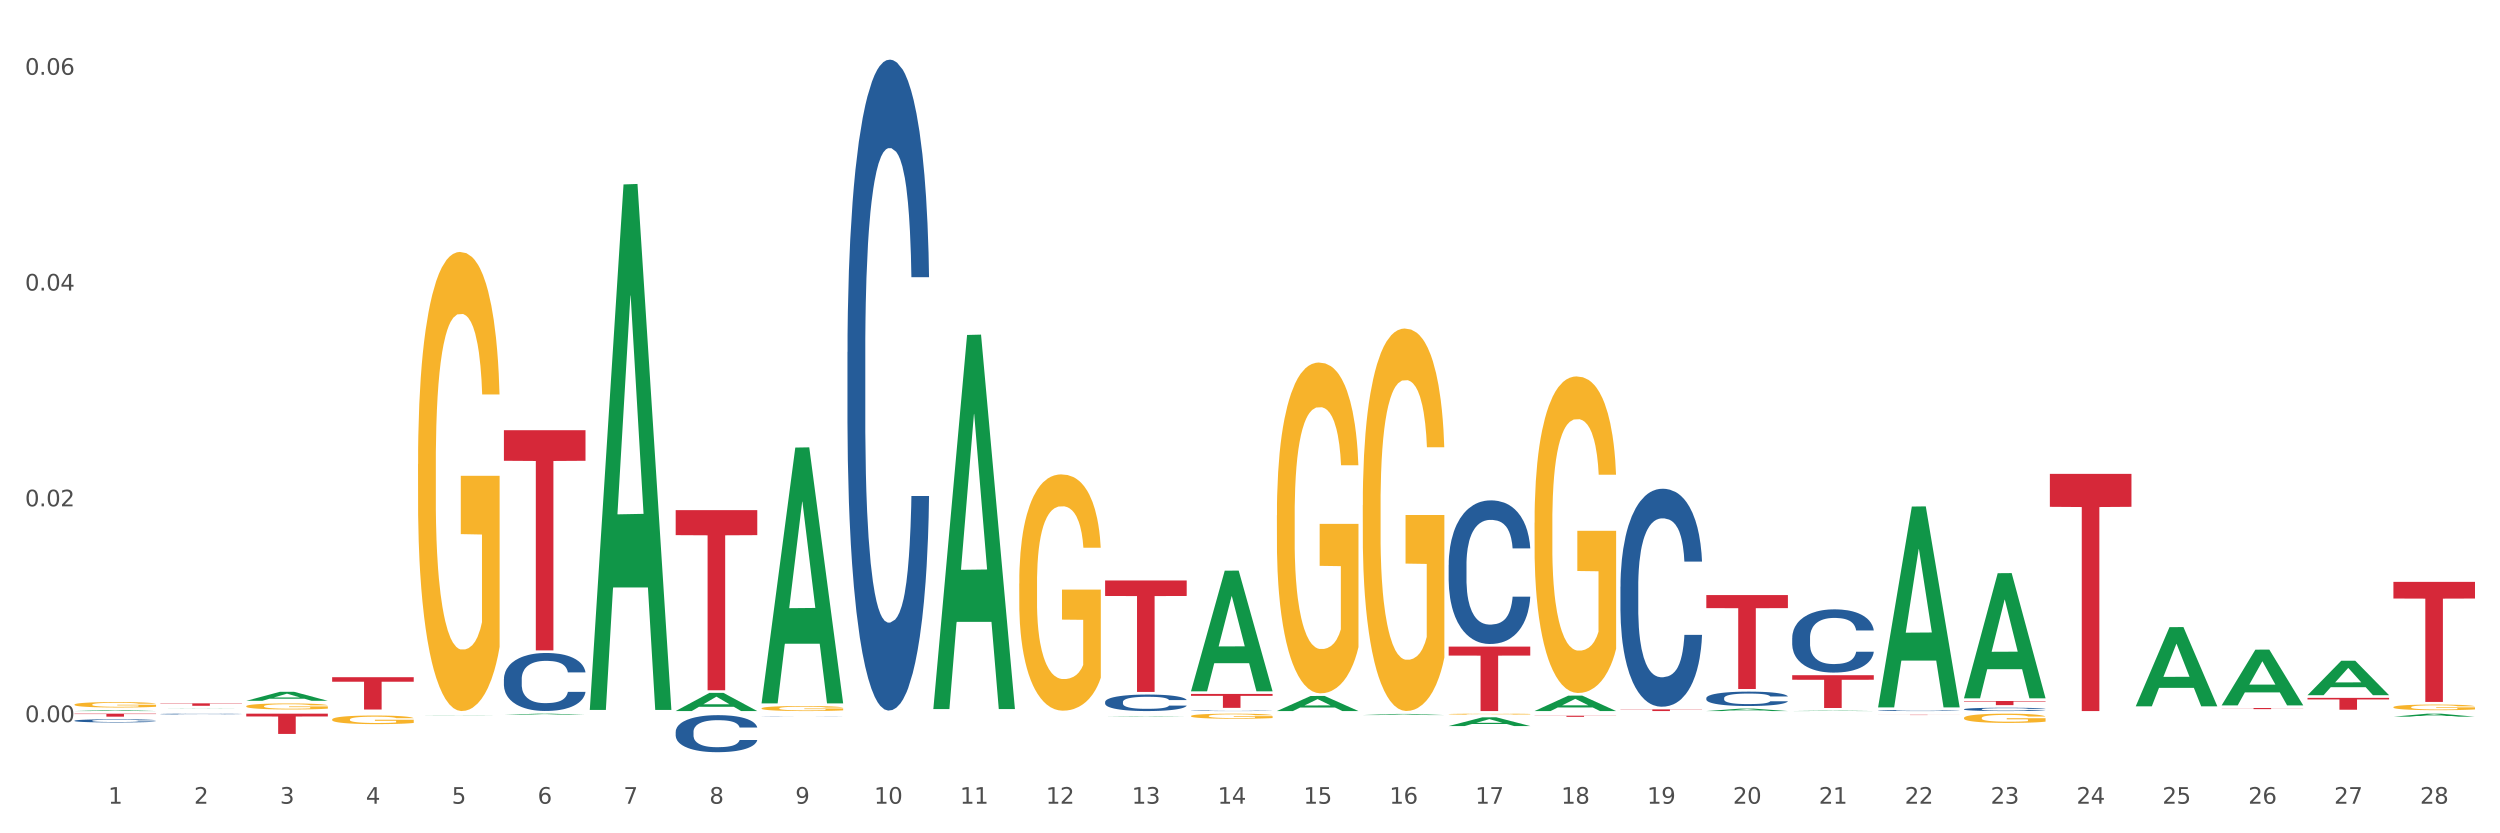 <?xml version="1.0" encoding="utf-8" standalone="no"?>
<!DOCTYPE svg PUBLIC "-//W3C//DTD SVG 1.1//EN"
  "http://www.w3.org/Graphics/SVG/1.1/DTD/svg11.dtd">
<svg xmlns:xlink="http://www.w3.org/1999/xlink" width="1080pt" height="360pt" viewBox="0 0 1080 360" xmlns="http://www.w3.org/2000/svg" version="1.1">
 <rect x="0" y="0" width="1080" height="360" fill="#333333" stroke="none"/>
 <defs>
  <style type="text/css">*{stroke-linejoin: round; stroke-linecap: butt}</style>
 </defs>
 <g id="figure_1">
  <g id="patch_1">
   <path d="M 0 360 
L 1080 360 
L 1080 0 
L 0 0 
z
" style="fill: #ffffff; stroke: #ffffff; stroke-linejoin: miter"/>
  </g>
  <g id="axes_1">
   <g id="matplotlib.axis_1">
    <g id="xtick_1">
     <g id="text_1">
      <!-- 1 -->
      <g style="fill: #4d4d4d" transform="translate(46.745 347.204) scale(0.096 -0.096)">
       <defs>
        <path id="DejaVuSans-31" d="M 794 531 
L 1825 531 
L 1825 4091 
L 703 3866 
L 703 4441 
L 1819 4666 
L 2450 4666 
L 2450 531 
L 3481 531 
L 3481 0 
L 794 0 
L 794 531 
z
" transform="scale(0.016)"/>
       </defs>
       <use xlink:href="#DejaVuSans-31"/>
      </g>
     </g>
    </g>
    <g id="xtick_2">
     <g id="text_2">
      <!-- 2 -->
      <g style="fill: #4d4d4d" transform="translate(83.848 347.204) scale(0.096 -0.096)">
       <defs>
        <path id="DejaVuSans-32" d="M 1228 531 
L 3431 531 
L 3431 0 
L 469 0 
L 469 531 
Q 828 903 1448 1529 
Q 2069 2156 2228 2338 
Q 2531 2678 2651 2914 
Q 2772 3150 2772 3378 
Q 2772 3750 2511 3984 
Q 2250 4219 1831 4219 
Q 1534 4219 1204 4116 
Q 875 4013 500 3803 
L 500 4441 
Q 881 4594 1212 4672 
Q 1544 4750 1819 4750 
Q 2544 4750 2975 4387 
Q 3406 4025 3406 3419 
Q 3406 3131 3298 2873 
Q 3191 2616 2906 2266 
Q 2828 2175 2409 1742 
Q 1991 1309 1228 531 
z
" transform="scale(0.016)"/>
       </defs>
       <use xlink:href="#DejaVuSans-32"/>
      </g>
     </g>
    </g>
    <g id="xtick_3">
     <g id="text_3">
      <!-- 3 -->
      <g style="fill: #4d4d4d" transform="translate(120.951 347.204) scale(0.096 -0.096)">
       <defs>
        <path id="DejaVuSans-33" d="M 2597 2516 
Q 3050 2419 3304 2112 
Q 3559 1806 3559 1356 
Q 3559 666 3084 287 
Q 2609 -91 1734 -91 
Q 1441 -91 1130 -33 
Q 819 25 488 141 
L 488 750 
Q 750 597 1062 519 
Q 1375 441 1716 441 
Q 2309 441 2620 675 
Q 2931 909 2931 1356 
Q 2931 1769 2642 2001 
Q 2353 2234 1838 2234 
L 1294 2234 
L 1294 2753 
L 1863 2753 
Q 2328 2753 2575 2939 
Q 2822 3125 2822 3475 
Q 2822 3834 2567 4026 
Q 2313 4219 1838 4219 
Q 1578 4219 1281 4162 
Q 984 4106 628 3988 
L 628 4550 
Q 988 4650 1302 4700 
Q 1616 4750 1894 4750 
Q 2613 4750 3031 4423 
Q 3450 4097 3450 3541 
Q 3450 3153 3228 2886 
Q 3006 2619 2597 2516 
z
" transform="scale(0.016)"/>
       </defs>
       <use xlink:href="#DejaVuSans-33"/>
      </g>
     </g>
    </g>
    <g id="xtick_4">
     <g id="text_4">
      <!-- 4 -->
      <g style="fill: #4d4d4d" transform="translate(158.053 347.204) scale(0.096 -0.096)">
       <defs>
        <path id="DejaVuSans-34" d="M 2419 4116 
L 825 1625 
L 2419 1625 
L 2419 4116 
z
M 2253 4666 
L 3047 4666 
L 3047 1625 
L 3713 1625 
L 3713 1100 
L 3047 1100 
L 3047 0 
L 2419 0 
L 2419 1100 
L 313 1100 
L 313 1709 
L 2253 4666 
z
" transform="scale(0.016)"/>
       </defs>
       <use xlink:href="#DejaVuSans-34"/>
      </g>
     </g>
    </g>
    <g id="xtick_5">
     <g id="text_5">
      <!-- 5 -->
      <g style="fill: #4d4d4d" transform="translate(195.156 347.204) scale(0.096 -0.096)">
       <defs>
        <path id="DejaVuSans-35" d="M 691 4666 
L 3169 4666 
L 3169 4134 
L 1269 4134 
L 1269 2991 
Q 1406 3038 1543 3061 
Q 1681 3084 1819 3084 
Q 2600 3084 3056 2656 
Q 3513 2228 3513 1497 
Q 3513 744 3044 326 
Q 2575 -91 1722 -91 
Q 1428 -91 1123 -41 
Q 819 9 494 109 
L 494 744 
Q 775 591 1075 516 
Q 1375 441 1709 441 
Q 2250 441 2565 725 
Q 2881 1009 2881 1497 
Q 2881 1984 2565 2268 
Q 2250 2553 1709 2553 
Q 1456 2553 1204 2497 
Q 953 2441 691 2322 
L 691 4666 
z
" transform="scale(0.016)"/>
       </defs>
       <use xlink:href="#DejaVuSans-35"/>
      </g>
     </g>
    </g>
    <g id="xtick_6">
     <g id="text_6">
      <!-- 6 -->
      <g style="fill: #4d4d4d" transform="translate(232.259 347.204) scale(0.096 -0.096)">
       <defs>
        <path id="DejaVuSans-36" d="M 2113 2584 
Q 1688 2584 1439 2293 
Q 1191 2003 1191 1497 
Q 1191 994 1439 701 
Q 1688 409 2113 409 
Q 2538 409 2786 701 
Q 3034 994 3034 1497 
Q 3034 2003 2786 2293 
Q 2538 2584 2113 2584 
z
M 3366 4563 
L 3366 3988 
Q 3128 4100 2886 4159 
Q 2644 4219 2406 4219 
Q 1781 4219 1451 3797 
Q 1122 3375 1075 2522 
Q 1259 2794 1537 2939 
Q 1816 3084 2150 3084 
Q 2853 3084 3261 2657 
Q 3669 2231 3669 1497 
Q 3669 778 3244 343 
Q 2819 -91 2113 -91 
Q 1303 -91 875 529 
Q 447 1150 447 2328 
Q 447 3434 972 4092 
Q 1497 4750 2381 4750 
Q 2619 4750 2861 4703 
Q 3103 4656 3366 4563 
z
" transform="scale(0.016)"/>
       </defs>
       <use xlink:href="#DejaVuSans-36"/>
      </g>
     </g>
    </g>
    <g id="xtick_7">
     <g id="text_7">
      <!-- 7 -->
      <g style="fill: #4d4d4d" transform="translate(269.362 347.204) scale(0.096 -0.096)">
       <defs>
        <path id="DejaVuSans-37" d="M 525 4666 
L 3525 4666 
L 3525 4397 
L 1831 0 
L 1172 0 
L 2766 4134 
L 525 4134 
L 525 4666 
z
" transform="scale(0.016)"/>
       </defs>
       <use xlink:href="#DejaVuSans-37"/>
      </g>
     </g>
    </g>
    <g id="xtick_8">
     <g id="text_8">
      <!-- 8 -->
      <g style="fill: #4d4d4d" transform="translate(306.465 347.204) scale(0.096 -0.096)">
       <defs>
        <path id="DejaVuSans-38" d="M 2034 2216 
Q 1584 2216 1326 1975 
Q 1069 1734 1069 1313 
Q 1069 891 1326 650 
Q 1584 409 2034 409 
Q 2484 409 2743 651 
Q 3003 894 3003 1313 
Q 3003 1734 2745 1975 
Q 2488 2216 2034 2216 
z
M 1403 2484 
Q 997 2584 770 2862 
Q 544 3141 544 3541 
Q 544 4100 942 4425 
Q 1341 4750 2034 4750 
Q 2731 4750 3128 4425 
Q 3525 4100 3525 3541 
Q 3525 3141 3298 2862 
Q 3072 2584 2669 2484 
Q 3125 2378 3379 2068 
Q 3634 1759 3634 1313 
Q 3634 634 3220 271 
Q 2806 -91 2034 -91 
Q 1263 -91 848 271 
Q 434 634 434 1313 
Q 434 1759 690 2068 
Q 947 2378 1403 2484 
z
M 1172 3481 
Q 1172 3119 1398 2916 
Q 1625 2713 2034 2713 
Q 2441 2713 2670 2916 
Q 2900 3119 2900 3481 
Q 2900 3844 2670 4047 
Q 2441 4250 2034 4250 
Q 1625 4250 1398 4047 
Q 1172 3844 1172 3481 
z
" transform="scale(0.016)"/>
       </defs>
       <use xlink:href="#DejaVuSans-38"/>
      </g>
     </g>
    </g>
    <g id="xtick_9">
     <g id="text_9">
      <!-- 9 -->
      <g style="fill: #4d4d4d" transform="translate(343.568 347.204) scale(0.096 -0.096)">
       <defs>
        <path id="DejaVuSans-39" d="M 703 97 
L 703 672 
Q 941 559 1184 500 
Q 1428 441 1663 441 
Q 2288 441 2617 861 
Q 2947 1281 2994 2138 
Q 2813 1869 2534 1725 
Q 2256 1581 1919 1581 
Q 1219 1581 811 2004 
Q 403 2428 403 3163 
Q 403 3881 828 4315 
Q 1253 4750 1959 4750 
Q 2769 4750 3195 4129 
Q 3622 3509 3622 2328 
Q 3622 1225 3098 567 
Q 2575 -91 1691 -91 
Q 1453 -91 1209 -44 
Q 966 3 703 97 
z
M 1959 2075 
Q 2384 2075 2632 2365 
Q 2881 2656 2881 3163 
Q 2881 3666 2632 3958 
Q 2384 4250 1959 4250 
Q 1534 4250 1286 3958 
Q 1038 3666 1038 3163 
Q 1038 2656 1286 2365 
Q 1534 2075 1959 2075 
z
" transform="scale(0.016)"/>
       </defs>
       <use xlink:href="#DejaVuSans-39"/>
      </g>
     </g>
    </g>
    <g id="xtick_10">
     <g id="text_10">
      <!-- 10 -->
      <g style="fill: #4d4d4d" transform="translate(377.617 347.204) scale(0.096 -0.096)">
       <defs>
        <path id="DejaVuSans-30" d="M 2034 4250 
Q 1547 4250 1301 3770 
Q 1056 3291 1056 2328 
Q 1056 1369 1301 889 
Q 1547 409 2034 409 
Q 2525 409 2770 889 
Q 3016 1369 3016 2328 
Q 3016 3291 2770 3770 
Q 2525 4250 2034 4250 
z
M 2034 4750 
Q 2819 4750 3233 4129 
Q 3647 3509 3647 2328 
Q 3647 1150 3233 529 
Q 2819 -91 2034 -91 
Q 1250 -91 836 529 
Q 422 1150 422 2328 
Q 422 3509 836 4129 
Q 1250 4750 2034 4750 
z
" transform="scale(0.016)"/>
       </defs>
       <use xlink:href="#DejaVuSans-31"/>
       <use xlink:href="#DejaVuSans-30" transform="translate(63.623 0)"/>
      </g>
     </g>
    </g>
    <g id="xtick_11">
     <g id="text_11">
      <!-- 11 -->
      <g style="fill: #4d4d4d" transform="translate(414.719 347.204) scale(0.096 -0.096)">
       <use xlink:href="#DejaVuSans-31"/>
       <use xlink:href="#DejaVuSans-31" transform="translate(63.623 0)"/>
      </g>
     </g>
    </g>
    <g id="xtick_12">
     <g id="text_12">
      <!-- 12 -->
      <g style="fill: #4d4d4d" transform="translate(451.822 347.204) scale(0.096 -0.096)">
       <use xlink:href="#DejaVuSans-31"/>
       <use xlink:href="#DejaVuSans-32" transform="translate(63.623 0)"/>
      </g>
     </g>
    </g>
    <g id="xtick_13">
     <g id="text_13">
      <!-- 13 -->
      <g style="fill: #4d4d4d" transform="translate(488.925 347.204) scale(0.096 -0.096)">
       <use xlink:href="#DejaVuSans-31"/>
       <use xlink:href="#DejaVuSans-33" transform="translate(63.623 0)"/>
      </g>
     </g>
    </g>
    <g id="xtick_14">
     <g id="text_14">
      <!-- 14 -->
      <g style="fill: #4d4d4d" transform="translate(526.028 347.204) scale(0.096 -0.096)">
       <use xlink:href="#DejaVuSans-31"/>
       <use xlink:href="#DejaVuSans-34" transform="translate(63.623 0)"/>
      </g>
     </g>
    </g>
    <g id="xtick_15">
     <g id="text_15">
      <!-- 15 -->
      <g style="fill: #4d4d4d" transform="translate(563.131 347.204) scale(0.096 -0.096)">
       <use xlink:href="#DejaVuSans-31"/>
       <use xlink:href="#DejaVuSans-35" transform="translate(63.623 0)"/>
      </g>
     </g>
    </g>
    <g id="xtick_16">
     <g id="text_16">
      <!-- 16 -->
      <g style="fill: #4d4d4d" transform="translate(600.234 347.204) scale(0.096 -0.096)">
       <use xlink:href="#DejaVuSans-31"/>
       <use xlink:href="#DejaVuSans-36" transform="translate(63.623 0)"/>
      </g>
     </g>
    </g>
    <g id="xtick_17">
     <g id="text_17">
      <!-- 17 -->
      <g style="fill: #4d4d4d" transform="translate(637.337 347.204) scale(0.096 -0.096)">
       <use xlink:href="#DejaVuSans-31"/>
       <use xlink:href="#DejaVuSans-37" transform="translate(63.623 0)"/>
      </g>
     </g>
    </g>
    <g id="xtick_18">
     <g id="text_18">
      <!-- 18 -->
      <g style="fill: #4d4d4d" transform="translate(674.44 347.204) scale(0.096 -0.096)">
       <use xlink:href="#DejaVuSans-31"/>
       <use xlink:href="#DejaVuSans-38" transform="translate(63.623 0)"/>
      </g>
     </g>
    </g>
    <g id="xtick_19">
     <g id="text_19">
      <!-- 19 -->
      <g style="fill: #4d4d4d" transform="translate(711.542 347.204) scale(0.096 -0.096)">
       <use xlink:href="#DejaVuSans-31"/>
       <use xlink:href="#DejaVuSans-39" transform="translate(63.623 0)"/>
      </g>
     </g>
    </g>
    <g id="xtick_20">
     <g id="text_20">
      <!-- 20 -->
      <g style="fill: #4d4d4d" transform="translate(748.645 347.204) scale(0.096 -0.096)">
       <use xlink:href="#DejaVuSans-32"/>
       <use xlink:href="#DejaVuSans-30" transform="translate(63.623 0)"/>
      </g>
     </g>
    </g>
    <g id="xtick_21">
     <g id="text_21">
      <!-- 21 -->
      <g style="fill: #4d4d4d" transform="translate(785.748 347.204) scale(0.096 -0.096)">
       <use xlink:href="#DejaVuSans-32"/>
       <use xlink:href="#DejaVuSans-31" transform="translate(63.623 0)"/>
      </g>
     </g>
    </g>
    <g id="xtick_22">
     <g id="text_22">
      <!-- 22 -->
      <g style="fill: #4d4d4d" transform="translate(822.851 347.204) scale(0.096 -0.096)">
       <use xlink:href="#DejaVuSans-32"/>
       <use xlink:href="#DejaVuSans-32" transform="translate(63.623 0)"/>
      </g>
     </g>
    </g>
    <g id="xtick_23">
     <g id="text_23">
      <!-- 23 -->
      <g style="fill: #4d4d4d" transform="translate(859.954 347.204) scale(0.096 -0.096)">
       <use xlink:href="#DejaVuSans-32"/>
       <use xlink:href="#DejaVuSans-33" transform="translate(63.623 0)"/>
      </g>
     </g>
    </g>
    <g id="xtick_24">
     <g id="text_24">
      <!-- 24 -->
      <g style="fill: #4d4d4d" transform="translate(897.057 347.204) scale(0.096 -0.096)">
       <use xlink:href="#DejaVuSans-32"/>
       <use xlink:href="#DejaVuSans-34" transform="translate(63.623 0)"/>
      </g>
     </g>
    </g>
    <g id="xtick_25">
     <g id="text_25">
      <!-- 25 -->
      <g style="fill: #4d4d4d" transform="translate(934.16 347.204) scale(0.096 -0.096)">
       <use xlink:href="#DejaVuSans-32"/>
       <use xlink:href="#DejaVuSans-35" transform="translate(63.623 0)"/>
      </g>
     </g>
    </g>
    <g id="xtick_26">
     <g id="text_26">
      <!-- 26 -->
      <g style="fill: #4d4d4d" transform="translate(971.262 347.204) scale(0.096 -0.096)">
       <use xlink:href="#DejaVuSans-32"/>
       <use xlink:href="#DejaVuSans-36" transform="translate(63.623 0)"/>
      </g>
     </g>
    </g>
    <g id="xtick_27">
     <g id="text_27">
      <!-- 27 -->
      <g style="fill: #4d4d4d" transform="translate(1008.365 347.204) scale(0.096 -0.096)">
       <use xlink:href="#DejaVuSans-32"/>
       <use xlink:href="#DejaVuSans-37" transform="translate(63.623 0)"/>
      </g>
     </g>
    </g>
    <g id="xtick_28">
     <g id="text_28">
      <!-- 28 -->
      <g style="fill: #4d4d4d" transform="translate(1045.468 347.204) scale(0.096 -0.096)">
       <use xlink:href="#DejaVuSans-32"/>
       <use xlink:href="#DejaVuSans-38" transform="translate(63.623 0)"/>
      </g>
     </g>
    </g>
    <g id="xtick_29"/>
    <g id="xtick_30"/>
    <g id="xtick_31"/>
    <g id="xtick_32"/>
    <g id="xtick_33"/>
    <g id="xtick_34"/>
    <g id="xtick_35"/>
    <g id="xtick_36"/>
    <g id="xtick_37"/>
    <g id="xtick_38"/>
    <g id="xtick_39"/>
    <g id="xtick_40"/>
    <g id="xtick_41"/>
    <g id="xtick_42"/>
    <g id="xtick_43"/>
    <g id="xtick_44"/>
    <g id="xtick_45"/>
    <g id="xtick_46"/>
    <g id="xtick_47"/>
    <g id="xtick_48"/>
    <g id="xtick_49"/>
    <g id="xtick_50"/>
    <g id="xtick_51"/>
    <g id="xtick_52"/>
    <g id="xtick_53"/>
    <g id="xtick_54"/>
    <g id="xtick_55"/>
   </g>
   <g id="matplotlib.axis_2">
    <g id="ytick_1">
     <g id="text_29">
      <!-- 0.00 -->
      <g style="fill: #4d4d4d" transform="translate(10.8 311.953) scale(0.096 -0.096)">
       <defs>
        <path id="DejaVuSans-2e" d="M 684 794 
L 1344 794 
L 1344 0 
L 684 0 
L 684 794 
z
" transform="scale(0.016)"/>
       </defs>
       <use xlink:href="#DejaVuSans-30"/>
       <use xlink:href="#DejaVuSans-2e" transform="translate(63.623 0)"/>
       <use xlink:href="#DejaVuSans-30" transform="translate(95.41 0)"/>
       <use xlink:href="#DejaVuSans-30" transform="translate(159.033 0)"/>
      </g>
     </g>
    </g>
    <g id="ytick_2">
     <g id="text_30">
      <!-- 0.02 -->
      <g style="fill: #4d4d4d" transform="translate(10.8 218.736) scale(0.096 -0.096)">
       <use xlink:href="#DejaVuSans-30"/>
       <use xlink:href="#DejaVuSans-2e" transform="translate(63.623 0)"/>
       <use xlink:href="#DejaVuSans-30" transform="translate(95.41 0)"/>
       <use xlink:href="#DejaVuSans-32" transform="translate(159.033 0)"/>
      </g>
     </g>
    </g>
    <g id="ytick_3">
     <g id="text_31">
      <!-- 0.04 -->
      <g style="fill: #4d4d4d" transform="translate(10.8 125.52) scale(0.096 -0.096)">
       <use xlink:href="#DejaVuSans-30"/>
       <use xlink:href="#DejaVuSans-2e" transform="translate(63.623 0)"/>
       <use xlink:href="#DejaVuSans-30" transform="translate(95.41 0)"/>
       <use xlink:href="#DejaVuSans-34" transform="translate(159.033 0)"/>
      </g>
     </g>
    </g>
    <g id="ytick_4">
     <g id="text_32">
      <!-- 0.06 -->
      <g style="fill: #4d4d4d" transform="translate(10.8 32.303) scale(0.096 -0.096)">
       <use xlink:href="#DejaVuSans-30"/>
       <use xlink:href="#DejaVuSans-2e" transform="translate(63.623 0)"/>
       <use xlink:href="#DejaVuSans-30" transform="translate(95.41 0)"/>
       <use xlink:href="#DejaVuSans-36" transform="translate(159.033 0)"/>
      </g>
     </g>
    </g>
    <g id="ytick_5"/>
    <g id="ytick_6"/>
    <g id="ytick_7"/>
   </g>
   <g id="PolyCollection_1">
    <path d="M 32.175 307.175 
L 32.211 307.174 
L 46.746 306.776 
L 52.779 306.776 
L 67.423 307.176 
L 60.446 307.176 
L 57.284 307.082 
L 42.277 307.082 
L 42.168 307.084 
L 39.116 307.176 
L 32.175 307.176 
L 32.175 307.175 
L 44.166 307.027 
L 55.395 307.026 
L 49.835 306.861 
L 49.763 306.86 
L 49.69 306.861 
L 44.13 307.026 
L 44.166 307.027 
L 32.175 307.175 
z
" clip-path="url(#p61def9221e)" style="fill: #109648"/>
    <path d="M 69.278 306.12 
L 69.314 306.12 
L 83.849 306.039 
L 89.881 306.039 
L 104.526 306.12 
L 97.549 306.12 
L 94.387 306.101 
L 79.38 306.101 
L 79.271 306.102 
L 76.218 306.12 
L 69.278 306.12 
L 69.278 306.12 
L 81.269 306.09 
L 92.498 306.09 
L 86.938 306.056 
L 86.865 306.056 
L 86.793 306.056 
L 81.233 306.09 
L 81.269 306.09 
L 69.278 306.12 
z
" clip-path="url(#p61def9221e)" style="fill: #109648"/>
    <path d="M 106.381 302.746 
L 106.417 302.743 
L 120.952 298.852 
L 126.984 298.848 
L 141.628 302.754 
L 134.652 302.754 
L 131.49 301.844 
L 116.483 301.844 
L 116.374 301.859 
L 113.321 302.754 
L 106.381 302.754 
L 106.381 302.746 
L 118.372 301.301 
L 129.601 301.298 
L 124.041 299.68 
L 123.968 299.673 
L 123.896 299.684 
L 118.336 301.298 
L 118.372 301.301 
L 106.381 302.746 
z
" clip-path="url(#p61def9221e)" style="fill: #109648"/>
    <path d="M 959.747 305.85 
L 994.994 305.85 
L 994.994 305.92 
L 981.129 305.921 
L 981.129 306.356 
L 973.528 306.356 
L 973.528 305.921 
L 959.747 305.92 
L 959.747 305.85 
L 959.747 305.85 
z
" clip-path="url(#p61def9221e)" style="fill: #d62839"/>
    <path d="M 848.438 302.821 
L 883.686 302.821 
L 883.686 303.069 
L 869.82 303.071 
L 869.82 304.607 
L 862.22 304.607 
L 862.22 303.071 
L 848.438 303.069 
L 848.438 302.823 
L 848.438 302.821 
z
" clip-path="url(#p61def9221e)" style="fill: #d62839"/>
    <path d="M 885.541 204.707 
L 920.789 204.707 
L 920.789 218.946 
L 906.923 219.043 
L 906.923 307.176 
L 899.323 307.176 
L 899.323 219.043 
L 885.541 218.946 
L 885.541 204.803 
L 885.541 204.707 
z
" clip-path="url(#p61def9221e)" style="fill: #d62839"/>
    <path d="M 514.512 307.033 
L 514.554 307.033 
L 514.554 307.026 
L 514.679 307.017 
L 515.137 307 
L 515.72 306.988 
L 516.72 306.973 
L 517.262 306.967 
L 517.97 306.96 
L 519.429 306.949 
L 521.095 306.94 
L 522.262 306.934 
L 523.137 306.931 
L 525.095 306.925 
L 526.22 306.923 
L 527.386 306.92 
L 528.386 306.919 
L 530.053 306.917 
L 531.386 306.917 
L 532.928 306.916 
L 534.219 306.917 
L 535.927 306.918 
L 538.427 306.92 
L 539.386 306.922 
L 540.677 306.925 
L 542.01 306.929 
L 543.094 306.932 
L 544.344 306.938 
L 545.635 306.945 
L 546.885 306.954 
L 547.76 306.962 
L 548.468 306.971 
L 549.093 306.982 
L 549.552 306.993 
L 549.76 307.003 
L 542.135 307.003 
L 541.927 306.994 
L 541.51 306.985 
L 541.094 306.978 
L 540.636 306.973 
L 539.927 306.967 
L 539.302 306.963 
L 538.261 306.959 
L 537.302 306.956 
L 536.511 306.954 
L 535.553 306.953 
L 533.511 306.952 
L 532.053 306.952 
L 531.136 306.952 
L 530.011 306.953 
L 529.053 306.955 
L 527.928 306.958 
L 527.053 306.961 
L 526.178 306.965 
L 525.678 306.968 
L 524.928 306.973 
L 524.428 306.977 
L 523.762 306.985 
L 523.387 306.99 
L 522.72 307.003 
L 522.428 307.013 
L 522.303 307.02 
L 522.22 307.028 
L 522.22 307.065 
L 522.47 307.081 
L 522.678 307.088 
L 523.012 307.096 
L 523.637 307.107 
L 524.553 307.117 
L 525.511 307.124 
L 526.303 307.129 
L 527.053 307.132 
L 527.803 307.135 
L 528.72 307.137 
L 529.47 307.138 
L 530.595 307.14 
L 531.928 307.141 
L 532.969 307.141 
L 535.094 307.139 
L 536.052 307.138 
L 536.969 307.136 
L 537.969 307.134 
L 538.761 307.131 
L 539.219 307.129 
L 539.969 307.124 
L 540.552 307.12 
L 541.052 307.114 
L 541.385 307.11 
L 541.76 307.102 
L 542.052 307.094 
L 542.135 307.09 
L 549.76 307.09 
L 549.593 307.099 
L 549.302 307.107 
L 548.718 307.118 
L 548.26 307.124 
L 547.552 307.132 
L 546.802 307.139 
L 545.76 307.146 
L 544.802 307.152 
L 543.802 307.156 
L 542.719 307.161 
L 540.761 307.167 
L 540.052 307.168 
L 538.552 307.171 
L 537.386 307.173 
L 535.678 307.174 
L 533.928 307.175 
L 532.094 307.176 
L 530.47 307.175 
L 528.678 307.174 
L 527.553 307.172 
L 526.303 307.17 
L 524.845 307.167 
L 523.47 307.163 
L 522.178 307.158 
L 520.97 307.153 
L 519.845 307.146 
L 518.387 307.136 
L 517.304 307.126 
L 516.512 307.117 
L 515.97 307.109 
L 515.429 307.099 
L 515.137 307.092 
L 514.679 307.076 
L 514.512 307.061 
L 514.512 307.033 
z
" clip-path="url(#p61def9221e)" style="fill: #255c99"/>
    <path d="M 477.409 303.25 
L 477.451 303.243 
L 477.451 303.061 
L 477.576 302.814 
L 478.034 302.358 
L 478.618 302.013 
L 479.618 301.609 
L 480.159 301.44 
L 480.867 301.251 
L 482.326 300.945 
L 483.992 300.685 
L 485.159 300.542 
L 486.034 300.451 
L 487.992 300.288 
L 489.117 300.216 
L 490.284 300.158 
L 491.283 300.119 
L 492.95 300.073 
L 494.283 300.054 
L 495.825 300.047 
L 497.116 300.054 
L 498.825 300.08 
L 501.324 300.158 
L 502.283 300.203 
L 503.574 300.281 
L 504.908 300.386 
L 505.991 300.49 
L 507.241 300.639 
L 508.532 300.835 
L 509.782 301.082 
L 510.657 301.31 
L 511.365 301.551 
L 511.99 301.844 
L 512.449 302.163 
L 512.657 302.43 
L 505.033 302.43 
L 504.824 302.189 
L 504.408 301.928 
L 503.991 301.753 
L 503.533 301.609 
L 502.824 301.447 
L 502.199 301.343 
L 501.158 301.219 
L 500.2 301.141 
L 499.408 301.095 
L 498.45 301.056 
L 496.408 301.017 
L 494.95 301.017 
L 494.033 301.03 
L 492.908 301.063 
L 491.95 301.108 
L 490.825 301.186 
L 489.95 301.271 
L 489.075 301.382 
L 488.575 301.46 
L 487.825 301.603 
L 487.325 301.72 
L 486.659 301.922 
L 486.284 302.065 
L 485.617 302.436 
L 485.326 302.71 
L 485.201 302.898 
L 485.117 303.107 
L 485.117 304.122 
L 485.367 304.578 
L 485.575 304.773 
L 485.909 304.995 
L 486.534 305.281 
L 487.45 305.561 
L 488.409 305.763 
L 489.2 305.887 
L 489.95 305.978 
L 490.7 306.049 
L 491.617 306.114 
L 492.367 306.153 
L 493.492 306.193 
L 494.825 306.212 
L 495.866 306.212 
L 497.991 306.18 
L 498.95 306.147 
L 499.866 306.101 
L 500.866 306.03 
L 501.658 305.952 
L 502.116 305.893 
L 502.866 305.769 
L 503.449 305.639 
L 503.949 305.489 
L 504.283 305.359 
L 504.658 305.164 
L 504.949 304.943 
L 505.033 304.825 
L 512.657 304.825 
L 512.49 305.06 
L 512.199 305.288 
L 511.615 305.594 
L 511.157 305.769 
L 510.449 305.984 
L 509.699 306.166 
L 508.657 306.368 
L 507.699 306.518 
L 506.699 306.648 
L 505.616 306.765 
L 503.658 306.928 
L 502.949 306.974 
L 501.449 307.052 
L 500.283 307.097 
L 498.575 307.143 
L 496.825 307.169 
L 494.992 307.176 
L 493.367 307.163 
L 491.575 307.123 
L 490.45 307.084 
L 489.2 307.026 
L 487.742 306.935 
L 486.367 306.824 
L 485.076 306.694 
L 483.867 306.544 
L 482.742 306.375 
L 481.284 306.095 
L 480.201 305.821 
L 479.409 305.568 
L 478.868 305.353 
L 478.326 305.079 
L 478.034 304.891 
L 477.576 304.435 
L 477.409 304.012 
L 477.409 303.25 
z
" clip-path="url(#p61def9221e)" style="fill: #255c99"/>
    <path d="M 737.129 301.576 
L 737.171 301.57 
L 737.171 301.411 
L 737.296 301.195 
L 737.754 300.798 
L 738.338 300.497 
L 739.338 300.145 
L 739.879 299.997 
L 740.587 299.833 
L 742.046 299.566 
L 743.712 299.339 
L 744.879 299.214 
L 745.754 299.134 
L 747.712 298.992 
L 748.837 298.93 
L 750.004 298.879 
L 751.003 298.845 
L 752.67 298.805 
L 754.003 298.788 
L 755.545 298.782 
L 756.836 298.788 
L 758.545 298.811 
L 761.045 298.879 
L 762.003 298.919 
L 763.294 298.987 
L 764.628 299.078 
L 765.711 299.168 
L 766.961 299.299 
L 768.252 299.469 
L 769.502 299.685 
L 770.377 299.884 
L 771.086 300.094 
L 771.71 300.349 
L 772.169 300.628 
L 772.377 300.86 
L 764.753 300.86 
L 764.544 300.65 
L 764.128 300.423 
L 763.711 300.27 
L 763.253 300.145 
L 762.544 300.003 
L 761.919 299.912 
L 760.878 299.804 
L 759.92 299.736 
L 759.128 299.696 
L 758.17 299.662 
L 756.128 299.628 
L 754.67 299.628 
L 753.753 299.64 
L 752.628 299.668 
L 751.67 299.708 
L 750.545 299.776 
L 749.67 299.85 
L 748.795 299.946 
L 748.295 300.014 
L 747.545 300.139 
L 747.045 300.241 
L 746.379 300.417 
L 746.004 300.542 
L 745.337 300.866 
L 745.046 301.104 
L 744.921 301.269 
L 744.837 301.451 
L 744.837 302.336 
L 745.087 302.734 
L 745.296 302.904 
L 745.629 303.097 
L 746.254 303.347 
L 747.17 303.591 
L 748.129 303.767 
L 748.92 303.875 
L 749.67 303.954 
L 750.42 304.017 
L 751.337 304.074 
L 752.087 304.108 
L 753.212 304.142 
L 754.545 304.159 
L 755.587 304.159 
L 757.711 304.13 
L 758.67 304.102 
L 759.586 304.062 
L 760.586 304 
L 761.378 303.932 
L 761.836 303.881 
L 762.586 303.773 
L 763.169 303.659 
L 763.669 303.529 
L 764.003 303.415 
L 764.378 303.245 
L 764.669 303.052 
L 764.753 302.949 
L 772.377 302.949 
L 772.21 303.154 
L 771.919 303.353 
L 771.336 303.619 
L 770.877 303.773 
L 770.169 303.96 
L 769.419 304.119 
L 768.377 304.295 
L 767.419 304.426 
L 766.419 304.539 
L 765.336 304.641 
L 763.378 304.783 
L 762.669 304.823 
L 761.169 304.891 
L 760.003 304.931 
L 758.295 304.971 
L 756.545 304.993 
L 754.712 304.999 
L 753.087 304.988 
L 751.295 304.953 
L 750.17 304.919 
L 748.92 304.868 
L 747.462 304.789 
L 746.087 304.692 
L 744.796 304.579 
L 743.587 304.448 
L 742.462 304.301 
L 741.004 304.056 
L 739.921 303.818 
L 739.129 303.597 
L 738.588 303.409 
L 738.046 303.171 
L 737.754 303.006 
L 737.296 302.609 
L 737.129 302.24 
L 737.129 301.576 
z
" clip-path="url(#p61def9221e)" style="fill: #255c99"/>
    <path d="M 774.232 275.513 
L 774.274 275.488 
L 774.274 274.789 
L 774.399 273.841 
L 774.857 272.094 
L 775.441 270.771 
L 776.44 269.224 
L 776.982 268.575 
L 777.69 267.852 
L 779.149 266.679 
L 780.815 265.681 
L 781.982 265.132 
L 782.857 264.782 
L 784.815 264.158 
L 785.94 263.884 
L 787.106 263.659 
L 788.106 263.509 
L 789.773 263.335 
L 791.106 263.26 
L 792.648 263.235 
L 793.939 263.26 
L 795.648 263.36 
L 798.147 263.659 
L 799.106 263.834 
L 800.397 264.133 
L 801.73 264.533 
L 802.814 264.932 
L 804.064 265.506 
L 805.355 266.254 
L 806.605 267.203 
L 807.48 268.076 
L 808.188 268.999 
L 808.813 270.122 
L 809.272 271.345 
L 809.48 272.368 
L 801.855 272.368 
L 801.647 271.445 
L 801.23 270.447 
L 800.814 269.773 
L 800.356 269.224 
L 799.647 268.6 
L 799.022 268.201 
L 797.981 267.727 
L 797.022 267.427 
L 796.231 267.253 
L 795.273 267.103 
L 793.231 266.953 
L 791.773 266.953 
L 790.856 267.003 
L 789.731 267.128 
L 788.773 267.303 
L 787.648 267.602 
L 786.773 267.926 
L 785.898 268.351 
L 785.398 268.65 
L 784.648 269.199 
L 784.148 269.648 
L 783.482 270.422 
L 783.107 270.971 
L 782.44 272.393 
L 782.148 273.441 
L 782.023 274.165 
L 781.94 274.964 
L 781.94 278.856 
L 782.19 280.603 
L 782.398 281.352 
L 782.732 282.2 
L 783.357 283.298 
L 784.273 284.371 
L 785.232 285.145 
L 786.023 285.619 
L 786.773 285.968 
L 787.523 286.243 
L 788.44 286.492 
L 789.19 286.642 
L 790.315 286.792 
L 791.648 286.867 
L 792.689 286.867 
L 794.814 286.742 
L 795.773 286.617 
L 796.689 286.443 
L 797.689 286.168 
L 798.481 285.869 
L 798.939 285.644 
L 799.689 285.17 
L 800.272 284.671 
L 800.772 284.097 
L 801.106 283.598 
L 801.48 282.849 
L 801.772 282.001 
L 801.855 281.551 
L 809.48 281.551 
L 809.313 282.45 
L 809.022 283.323 
L 808.438 284.496 
L 807.98 285.17 
L 807.272 285.993 
L 806.522 286.692 
L 805.48 287.466 
L 804.522 288.04 
L 803.522 288.539 
L 802.439 288.988 
L 800.481 289.612 
L 799.772 289.786 
L 798.272 290.086 
L 797.106 290.261 
L 795.398 290.435 
L 793.648 290.535 
L 791.814 290.56 
L 790.19 290.51 
L 788.398 290.36 
L 787.273 290.211 
L 786.023 289.986 
L 784.565 289.637 
L 783.19 289.212 
L 781.898 288.713 
L 780.69 288.139 
L 779.565 287.491 
L 778.107 286.418 
L 777.024 285.369 
L 776.232 284.396 
L 775.69 283.573 
L 775.149 282.525 
L 774.857 281.801 
L 774.399 280.054 
L 774.232 278.432 
L 774.232 275.513 
z
" clip-path="url(#p61def9221e)" style="fill: #255c99"/>
    <path d="M 811.335 306.935 
L 811.377 306.935 
L 811.377 306.924 
L 811.502 306.909 
L 811.96 306.881 
L 812.543 306.86 
L 813.543 306.835 
L 814.085 306.825 
L 814.793 306.813 
L 816.251 306.794 
L 817.918 306.778 
L 819.085 306.77 
L 819.96 306.764 
L 821.918 306.754 
L 823.043 306.75 
L 824.209 306.746 
L 825.209 306.744 
L 826.876 306.741 
L 828.209 306.74 
L 829.751 306.739 
L 831.042 306.74 
L 832.75 306.741 
L 835.25 306.746 
L 836.208 306.749 
L 837.5 306.754 
L 838.833 306.76 
L 839.917 306.766 
L 841.167 306.776 
L 842.458 306.787 
L 843.708 306.803 
L 844.583 306.817 
L 845.291 306.831 
L 845.916 306.849 
L 846.375 306.869 
L 846.583 306.885 
L 838.958 306.885 
L 838.75 306.87 
L 838.333 306.854 
L 837.917 306.844 
L 837.458 306.835 
L 836.75 306.825 
L 836.125 306.819 
L 835.084 306.811 
L 834.125 306.806 
L 833.334 306.803 
L 832.375 306.801 
L 830.334 306.799 
L 828.876 306.799 
L 827.959 306.799 
L 826.834 306.801 
L 825.876 306.804 
L 824.751 306.809 
L 823.876 306.814 
L 823.001 306.821 
L 822.501 306.826 
L 821.751 306.834 
L 821.251 306.842 
L 820.585 306.854 
L 820.21 306.863 
L 819.543 306.885 
L 819.251 306.902 
L 819.126 306.914 
L 819.043 306.927 
L 819.043 306.989 
L 819.293 307.017 
L 819.501 307.029 
L 819.835 307.042 
L 820.46 307.06 
L 821.376 307.077 
L 822.334 307.089 
L 823.126 307.097 
L 823.876 307.102 
L 824.626 307.107 
L 825.543 307.111 
L 826.292 307.113 
L 827.417 307.115 
L 828.751 307.117 
L 829.792 307.117 
L 831.917 307.115 
L 832.875 307.113 
L 833.792 307.11 
L 834.792 307.105 
L 835.584 307.101 
L 836.042 307.097 
L 836.792 307.089 
L 837.375 307.082 
L 837.875 307.072 
L 838.208 307.064 
L 838.583 307.052 
L 838.875 307.039 
L 838.958 307.032 
L 846.583 307.032 
L 846.416 307.046 
L 846.125 307.06 
L 845.541 307.079 
L 845.083 307.089 
L 844.375 307.103 
L 843.625 307.114 
L 842.583 307.126 
L 841.625 307.135 
L 840.625 307.143 
L 839.542 307.15 
L 837.583 307.16 
L 836.875 307.163 
L 835.375 307.168 
L 834.209 307.171 
L 832.5 307.174 
L 830.751 307.175 
L 828.917 307.176 
L 827.292 307.175 
L 825.501 307.172 
L 824.376 307.17 
L 823.126 307.166 
L 821.668 307.161 
L 820.293 307.154 
L 819.001 307.146 
L 817.793 307.137 
L 816.668 307.127 
L 815.21 307.109 
L 814.127 307.093 
L 813.335 307.077 
L 812.793 307.064 
L 812.252 307.047 
L 811.96 307.036 
L 811.502 307.008 
L 811.335 306.982 
L 811.335 306.935 
z
" clip-path="url(#p61def9221e)" style="fill: #255c99"/>
    <path d="M 700.027 253.446 
L 700.068 253.36 
L 700.068 250.952 
L 700.193 247.683 
L 700.651 241.663 
L 701.235 237.105 
L 702.235 231.773 
L 702.776 229.537 
L 703.485 227.043 
L 704.943 223 
L 706.609 219.56 
L 707.776 217.668 
L 708.651 216.464 
L 710.609 214.314 
L 711.734 213.368 
L 712.901 212.594 
L 713.901 212.078 
L 715.567 211.476 
L 716.9 211.218 
L 718.442 211.132 
L 719.734 211.218 
L 721.442 211.562 
L 723.942 212.594 
L 724.9 213.196 
L 726.191 214.228 
L 727.525 215.604 
L 728.608 216.98 
L 729.858 218.958 
L 731.15 221.538 
L 732.399 224.806 
L 733.274 227.817 
L 733.983 230.999 
L 734.608 234.869 
L 735.066 239.083 
L 735.274 242.609 
L 727.65 242.609 
L 727.441 239.427 
L 727.025 235.987 
L 726.608 233.665 
L 726.15 231.773 
L 725.442 229.623 
L 724.817 228.247 
L 723.775 226.613 
L 722.817 225.58 
L 722.025 224.978 
L 721.067 224.462 
L 719.025 223.946 
L 717.567 223.946 
L 716.65 224.118 
L 715.526 224.548 
L 714.567 225.15 
L 713.442 226.183 
L 712.567 227.301 
L 711.692 228.763 
L 711.192 229.795 
L 710.443 231.687 
L 709.943 233.235 
L 709.276 235.901 
L 708.901 237.793 
L 708.234 242.695 
L 707.943 246.307 
L 707.818 248.801 
L 707.734 251.554 
L 707.734 264.97 
L 707.984 270.99 
L 708.193 273.571 
L 708.526 276.495 
L 709.151 280.279 
L 710.068 283.977 
L 711.026 286.643 
L 711.817 288.277 
L 712.567 289.481 
L 713.317 290.427 
L 714.234 291.287 
L 714.984 291.803 
L 716.109 292.319 
L 717.442 292.577 
L 718.484 292.577 
L 720.609 292.147 
L 721.567 291.717 
L 722.483 291.115 
L 723.483 290.169 
L 724.275 289.137 
L 724.733 288.363 
L 725.483 286.729 
L 726.067 285.009 
L 726.566 283.031 
L 726.9 281.311 
L 727.275 278.731 
L 727.566 275.807 
L 727.65 274.259 
L 735.274 274.259 
L 735.108 277.355 
L 734.816 280.365 
L 734.233 284.407 
L 733.774 286.729 
L 733.066 289.567 
L 732.316 291.975 
L 731.274 294.641 
L 730.316 296.619 
L 729.316 298.34 
L 728.233 299.888 
L 726.275 302.038 
L 725.567 302.64 
L 724.067 303.672 
L 722.9 304.274 
L 721.192 304.876 
L 719.442 305.22 
L 717.609 305.306 
L 715.984 305.134 
L 714.192 304.618 
L 713.067 304.102 
L 711.817 303.328 
L 710.359 302.124 
L 708.984 300.662 
L 707.693 298.942 
L 706.484 296.963 
L 705.36 294.727 
L 703.901 291.029 
L 702.818 287.417 
L 702.026 284.063 
L 701.485 281.225 
L 700.943 277.613 
L 700.651 275.119 
L 700.193 269.098 
L 700.027 263.508 
L 700.027 253.446 
z
" clip-path="url(#p61def9221e)" style="fill: #255c99"/>
    <path d="M 848.438 306.383 
L 848.48 306.382 
L 848.48 306.345 
L 848.605 306.295 
L 849.063 306.203 
L 849.646 306.134 
L 850.646 306.052 
L 851.188 306.018 
L 851.896 305.98 
L 853.354 305.918 
L 855.021 305.865 
L 856.187 305.837 
L 857.062 305.818 
L 859.021 305.785 
L 860.146 305.771 
L 861.312 305.759 
L 862.312 305.751 
L 863.979 305.742 
L 865.312 305.738 
L 866.853 305.737 
L 868.145 305.738 
L 869.853 305.743 
L 872.353 305.759 
L 873.311 305.768 
L 874.603 305.784 
L 875.936 305.805 
L 877.019 305.826 
L 878.269 305.856 
L 879.561 305.896 
L 880.811 305.946 
L 881.686 305.992 
L 882.394 306.04 
L 883.019 306.099 
L 883.477 306.164 
L 883.686 306.218 
L 876.061 306.218 
L 875.853 306.169 
L 875.436 306.116 
L 875.02 306.081 
L 874.561 306.052 
L 873.853 306.019 
L 873.228 305.998 
L 872.186 305.973 
L 871.228 305.957 
L 870.437 305.948 
L 869.478 305.94 
L 867.437 305.933 
L 865.979 305.933 
L 865.062 305.935 
L 863.937 305.942 
L 862.979 305.951 
L 861.854 305.967 
L 860.979 305.984 
L 860.104 306.006 
L 859.604 306.022 
L 858.854 306.051 
L 858.354 306.074 
L 857.687 306.115 
L 857.312 306.144 
L 856.646 306.219 
L 856.354 306.274 
L 856.229 306.312 
L 856.146 306.354 
L 856.146 306.559 
L 856.396 306.651 
L 856.604 306.691 
L 856.937 306.735 
L 857.562 306.793 
L 858.479 306.85 
L 859.437 306.89 
L 860.229 306.915 
L 860.979 306.934 
L 861.729 306.948 
L 862.645 306.961 
L 863.395 306.969 
L 864.52 306.977 
L 865.854 306.981 
L 866.895 306.981 
L 869.02 306.974 
L 869.978 306.968 
L 870.895 306.959 
L 871.895 306.944 
L 872.686 306.929 
L 873.145 306.917 
L 873.895 306.892 
L 874.478 306.865 
L 874.978 306.835 
L 875.311 306.809 
L 875.686 306.77 
L 875.978 306.725 
L 876.061 306.701 
L 883.686 306.701 
L 883.519 306.748 
L 883.227 306.794 
L 882.644 306.856 
L 882.186 306.892 
L 881.477 306.935 
L 880.728 306.972 
L 879.686 307.013 
L 878.728 307.043 
L 877.728 307.069 
L 876.644 307.093 
L 874.686 307.126 
L 873.978 307.135 
L 872.478 307.151 
L 871.311 307.16 
L 869.603 307.169 
L 867.853 307.174 
L 866.02 307.176 
L 864.395 307.173 
L 862.604 307.165 
L 861.479 307.157 
L 860.229 307.145 
L 858.771 307.127 
L 857.396 307.105 
L 856.104 307.078 
L 854.896 307.048 
L 853.771 307.014 
L 852.313 306.957 
L 851.229 306.902 
L 850.438 306.851 
L 849.896 306.808 
L 849.355 306.752 
L 849.063 306.714 
L 848.605 306.622 
L 848.438 306.537 
L 848.438 306.383 
z
" clip-path="url(#p61def9221e)" style="fill: #255c99"/>
    <path d="M 32.175 308.306 
L 67.423 308.306 
L 67.423 308.485 
L 53.558 308.486 
L 53.558 309.594 
L 45.957 309.594 
L 45.957 308.486 
L 32.175 308.485 
L 32.175 308.307 
L 32.175 308.306 
z
" clip-path="url(#p61def9221e)" style="fill: #d62839"/>
    <path d="M 106.381 308.306 
L 141.628 308.306 
L 141.628 309.522 
L 127.763 309.53 
L 127.763 317.059 
L 120.162 317.059 
L 120.162 309.53 
L 106.381 309.522 
L 106.381 308.314 
L 106.381 308.306 
z
" clip-path="url(#p61def9221e)" style="fill: #d62839"/>
    <path d="M 69.278 303.847 
L 104.526 303.847 
L 104.526 303.995 
L 90.66 303.996 
L 90.66 304.908 
L 83.06 304.908 
L 83.06 303.996 
L 69.278 303.995 
L 69.278 303.848 
L 69.278 303.847 
z
" clip-path="url(#p61def9221e)" style="fill: #d62839"/>
    <path d="M 69.278 308.462 
L 69.32 308.462 
L 69.32 308.453 
L 69.445 308.441 
L 69.903 308.419 
L 70.486 308.402 
L 71.486 308.382 
L 72.028 308.374 
L 72.736 308.365 
L 74.194 308.35 
L 75.861 308.337 
L 77.027 308.33 
L 77.902 308.325 
L 79.861 308.318 
L 80.985 308.314 
L 82.152 308.311 
L 83.152 308.309 
L 84.819 308.307 
L 86.152 308.306 
L 87.693 308.306 
L 88.985 308.306 
L 90.693 308.307 
L 93.193 308.311 
L 94.151 308.313 
L 95.443 308.317 
L 96.776 308.322 
L 97.859 308.327 
L 99.109 308.335 
L 100.401 308.344 
L 101.651 308.356 
L 102.526 308.368 
L 103.234 308.379 
L 103.859 308.394 
L 104.317 308.409 
L 104.526 308.422 
L 96.901 308.422 
L 96.693 308.411 
L 96.276 308.398 
L 95.859 308.389 
L 95.401 308.382 
L 94.693 308.374 
L 94.068 308.369 
L 93.026 308.363 
L 92.068 308.359 
L 91.276 308.357 
L 90.318 308.355 
L 88.277 308.353 
L 86.818 308.353 
L 85.902 308.354 
L 84.777 308.355 
L 83.819 308.358 
L 82.694 308.361 
L 81.819 308.366 
L 80.944 308.371 
L 80.444 308.375 
L 79.694 308.382 
L 79.194 308.388 
L 78.527 308.397 
L 78.152 308.404 
L 77.486 308.423 
L 77.194 308.436 
L 77.069 308.445 
L 76.986 308.455 
L 76.986 308.505 
L 77.236 308.527 
L 77.444 308.537 
L 77.777 308.548 
L 78.402 308.562 
L 79.319 308.576 
L 80.277 308.585 
L 81.069 308.592 
L 81.819 308.596 
L 82.569 308.599 
L 83.485 308.603 
L 84.235 308.605 
L 85.36 308.607 
L 86.693 308.607 
L 87.735 308.607 
L 89.86 308.606 
L 90.818 308.604 
L 91.735 308.602 
L 92.735 308.599 
L 93.526 308.595 
L 93.985 308.592 
L 94.735 308.586 
L 95.318 308.579 
L 95.818 308.572 
L 96.151 308.566 
L 96.526 308.556 
L 96.818 308.545 
L 96.901 308.54 
L 104.526 308.54 
L 104.359 308.551 
L 104.067 308.562 
L 103.484 308.577 
L 103.026 308.586 
L 102.317 308.596 
L 101.567 308.605 
L 100.526 308.615 
L 99.568 308.622 
L 98.568 308.629 
L 97.484 308.635 
L 95.526 308.643 
L 94.818 308.645 
L 93.318 308.649 
L 92.151 308.651 
L 90.443 308.653 
L 88.693 308.654 
L 86.86 308.655 
L 85.235 308.654 
L 83.444 308.652 
L 82.319 308.65 
L 81.069 308.647 
L 79.611 308.643 
L 78.236 308.637 
L 76.944 308.631 
L 75.736 308.624 
L 74.611 308.615 
L 73.153 308.602 
L 72.069 308.588 
L 71.278 308.576 
L 70.736 308.565 
L 70.194 308.552 
L 69.903 308.543 
L 69.445 308.52 
L 69.278 308.5 
L 69.278 308.462 
z
" clip-path="url(#p61def9221e)" style="fill: #255c99"/>
    <path d="M 328.998 309.413 
L 329.04 309.413 
L 329.04 309.41 
L 329.165 309.407 
L 329.623 309.4 
L 330.206 309.396 
L 331.206 309.39 
L 331.748 309.387 
L 332.456 309.385 
L 333.914 309.38 
L 335.581 309.377 
L 336.747 309.375 
L 337.622 309.373 
L 339.581 309.371 
L 340.705 309.37 
L 341.872 309.369 
L 342.872 309.369 
L 344.539 309.368 
L 345.872 309.368 
L 347.413 309.368 
L 348.705 309.368 
L 350.413 309.368 
L 352.913 309.369 
L 353.871 309.37 
L 355.163 309.371 
L 356.496 309.373 
L 357.579 309.374 
L 358.829 309.376 
L 360.121 309.379 
L 361.371 309.382 
L 362.246 309.386 
L 362.954 309.389 
L 363.579 309.393 
L 364.037 309.398 
L 364.246 309.401 
L 356.621 309.401 
L 356.413 309.398 
L 355.996 309.394 
L 355.58 309.392 
L 355.121 309.39 
L 354.413 309.388 
L 353.788 309.386 
L 352.746 309.384 
L 351.788 309.383 
L 350.996 309.383 
L 350.038 309.382 
L 347.997 309.381 
L 346.538 309.381 
L 345.622 309.382 
L 344.497 309.382 
L 343.539 309.383 
L 342.414 309.384 
L 341.539 309.385 
L 340.664 309.387 
L 340.164 309.388 
L 339.414 309.39 
L 338.914 309.391 
L 338.247 309.394 
L 337.872 309.396 
L 337.206 309.402 
L 336.914 309.405 
L 336.789 309.408 
L 336.706 309.411 
L 336.706 309.425 
L 336.956 309.432 
L 337.164 309.435 
L 337.497 309.438 
L 338.122 309.442 
L 339.039 309.446 
L 339.997 309.449 
L 340.789 309.45 
L 341.539 309.452 
L 342.289 309.453 
L 343.205 309.454 
L 343.955 309.454 
L 345.08 309.455 
L 346.413 309.455 
L 347.455 309.455 
L 349.58 309.455 
L 350.538 309.454 
L 351.455 309.453 
L 352.455 309.452 
L 353.246 309.451 
L 353.705 309.45 
L 354.455 309.449 
L 355.038 309.447 
L 355.538 309.445 
L 355.871 309.443 
L 356.246 309.44 
L 356.538 309.437 
L 356.621 309.435 
L 364.246 309.435 
L 364.079 309.439 
L 363.787 309.442 
L 363.204 309.446 
L 362.746 309.449 
L 362.037 309.452 
L 361.287 309.454 
L 360.246 309.457 
L 359.288 309.459 
L 358.288 309.461 
L 357.204 309.463 
L 355.246 309.465 
L 354.538 309.466 
L 353.038 309.467 
L 351.871 309.467 
L 350.163 309.468 
L 348.413 309.469 
L 346.58 309.469 
L 344.955 309.468 
L 343.164 309.468 
L 342.039 309.467 
L 340.789 309.466 
L 339.331 309.465 
L 337.956 309.464 
L 336.664 309.462 
L 335.456 309.46 
L 334.331 309.457 
L 332.873 309.453 
L 331.789 309.449 
L 330.998 309.446 
L 330.456 309.443 
L 329.915 309.439 
L 329.623 309.436 
L 329.165 309.43 
L 328.998 309.424 
L 328.998 309.413 
z
" clip-path="url(#p61def9221e)" style="fill: #255c99"/>
    <path d="M 291.895 316.136 
L 291.937 316.122 
L 291.937 315.712 
L 292.062 315.157 
L 292.52 314.134 
L 293.103 313.359 
L 294.103 312.453 
L 294.645 312.073 
L 295.353 311.649 
L 296.811 310.962 
L 298.478 310.378 
L 299.645 310.056 
L 300.519 309.852 
L 302.478 309.486 
L 303.603 309.325 
L 304.769 309.194 
L 305.769 309.106 
L 307.436 309.004 
L 308.769 308.96 
L 310.311 308.945 
L 311.602 308.96 
L 313.31 309.019 
L 315.81 309.194 
L 316.768 309.296 
L 318.06 309.472 
L 319.393 309.705 
L 320.477 309.939 
L 321.726 310.275 
L 323.018 310.714 
L 324.268 311.269 
L 325.143 311.781 
L 325.851 312.322 
L 326.476 312.979 
L 326.934 313.696 
L 327.143 314.295 
L 319.518 314.295 
L 319.31 313.754 
L 318.893 313.169 
L 318.477 312.775 
L 318.018 312.453 
L 317.31 312.088 
L 316.685 311.854 
L 315.643 311.576 
L 314.685 311.401 
L 313.894 311.299 
L 312.935 311.211 
L 310.894 311.123 
L 309.436 311.123 
L 308.519 311.152 
L 307.394 311.225 
L 306.436 311.328 
L 305.311 311.503 
L 304.436 311.693 
L 303.561 311.942 
L 303.061 312.117 
L 302.311 312.439 
L 301.811 312.702 
L 301.144 313.155 
L 300.769 313.476 
L 300.103 314.309 
L 299.811 314.923 
L 299.686 315.347 
L 299.603 315.815 
L 299.603 318.095 
L 299.853 319.118 
L 300.061 319.556 
L 300.394 320.053 
L 301.019 320.696 
L 301.936 321.325 
L 302.894 321.778 
L 303.686 322.056 
L 304.436 322.26 
L 305.186 322.421 
L 306.102 322.567 
L 306.852 322.655 
L 307.977 322.743 
L 309.311 322.786 
L 310.352 322.786 
L 312.477 322.713 
L 313.435 322.64 
L 314.352 322.538 
L 315.352 322.377 
L 316.143 322.202 
L 316.602 322.07 
L 317.352 321.793 
L 317.935 321.5 
L 318.435 321.164 
L 318.768 320.872 
L 319.143 320.433 
L 319.435 319.936 
L 319.518 319.673 
L 327.143 319.673 
L 326.976 320.199 
L 326.684 320.711 
L 326.101 321.398 
L 325.643 321.793 
L 324.935 322.275 
L 324.185 322.684 
L 323.143 323.137 
L 322.185 323.473 
L 321.185 323.766 
L 320.102 324.029 
L 318.143 324.394 
L 317.435 324.496 
L 315.935 324.672 
L 314.769 324.774 
L 313.06 324.876 
L 311.31 324.935 
L 309.477 324.95 
L 307.852 324.92 
L 306.061 324.833 
L 304.936 324.745 
L 303.686 324.613 
L 302.228 324.409 
L 300.853 324.16 
L 299.561 323.868 
L 298.353 323.532 
L 297.228 323.152 
L 295.77 322.523 
L 294.687 321.909 
L 293.895 321.339 
L 293.353 320.857 
L 292.812 320.243 
L 292.52 319.819 
L 292.062 318.796 
L 291.895 317.846 
L 291.895 316.136 
z
" clip-path="url(#p61def9221e)" style="fill: #255c99"/>
    <path d="M 217.689 293.344 
L 217.731 293.321 
L 217.731 292.681 
L 217.856 291.811 
L 218.314 290.21 
L 218.898 288.997 
L 219.898 287.579 
L 220.439 286.984 
L 221.147 286.32 
L 222.606 285.245 
L 224.272 284.33 
L 225.439 283.827 
L 226.314 283.506 
L 228.272 282.934 
L 229.397 282.683 
L 230.563 282.477 
L 231.563 282.339 
L 233.23 282.179 
L 234.563 282.111 
L 236.105 282.088 
L 237.396 282.111 
L 239.105 282.202 
L 241.604 282.477 
L 242.563 282.637 
L 243.854 282.911 
L 245.188 283.278 
L 246.271 283.644 
L 247.521 284.17 
L 248.812 284.856 
L 250.062 285.726 
L 250.937 286.526 
L 251.645 287.373 
L 252.27 288.402 
L 252.729 289.524 
L 252.937 290.462 
L 245.313 290.462 
L 245.104 289.615 
L 244.688 288.7 
L 244.271 288.082 
L 243.813 287.579 
L 243.104 287.007 
L 242.479 286.641 
L 241.438 286.206 
L 240.48 285.932 
L 239.688 285.771 
L 238.73 285.634 
L 236.688 285.497 
L 235.23 285.497 
L 234.313 285.543 
L 233.188 285.657 
L 232.23 285.817 
L 231.105 286.092 
L 230.23 286.389 
L 229.355 286.778 
L 228.855 287.053 
L 228.105 287.556 
L 227.605 287.968 
L 226.939 288.677 
L 226.564 289.18 
L 225.897 290.484 
L 225.605 291.445 
L 225.48 292.109 
L 225.397 292.841 
L 225.397 296.41 
L 225.647 298.012 
L 225.855 298.698 
L 226.189 299.476 
L 226.814 300.483 
L 227.73 301.466 
L 228.689 302.176 
L 229.48 302.61 
L 230.23 302.931 
L 230.98 303.182 
L 231.897 303.411 
L 232.647 303.548 
L 233.772 303.686 
L 235.105 303.754 
L 236.146 303.754 
L 238.271 303.64 
L 239.23 303.526 
L 240.146 303.365 
L 241.146 303.114 
L 241.938 302.839 
L 242.396 302.633 
L 243.146 302.199 
L 243.729 301.741 
L 244.229 301.215 
L 244.563 300.757 
L 244.938 300.071 
L 245.229 299.293 
L 245.313 298.881 
L 252.937 298.881 
L 252.77 299.705 
L 252.479 300.506 
L 251.895 301.581 
L 251.437 302.199 
L 250.729 302.954 
L 249.979 303.594 
L 248.937 304.303 
L 247.979 304.83 
L 246.979 305.287 
L 245.896 305.699 
L 243.938 306.271 
L 243.229 306.431 
L 241.729 306.706 
L 240.563 306.866 
L 238.855 307.026 
L 237.105 307.118 
L 235.272 307.14 
L 233.647 307.095 
L 231.855 306.957 
L 230.73 306.82 
L 229.48 306.614 
L 228.022 306.294 
L 226.647 305.905 
L 225.355 305.447 
L 224.147 304.921 
L 223.022 304.326 
L 221.564 303.343 
L 220.481 302.382 
L 219.689 301.489 
L 219.148 300.734 
L 218.606 299.773 
L 218.314 299.11 
L 217.856 297.508 
L 217.689 296.021 
L 217.689 293.344 
z
" clip-path="url(#p61def9221e)" style="fill: #255c99"/>
    <path d="M 366.101 152.114 
L 366.142 151.857 
L 366.142 144.666 
L 366.267 134.907 
L 366.726 116.93 
L 367.309 103.319 
L 368.309 87.396 
L 368.851 80.719 
L 369.559 73.271 
L 371.017 61.2 
L 372.684 50.928 
L 373.85 45.278 
L 374.725 41.682 
L 376.683 35.262 
L 377.808 32.437 
L 378.975 30.125 
L 379.975 28.584 
L 381.641 26.787 
L 382.975 26.016 
L 384.516 25.759 
L 385.808 26.016 
L 387.516 27.044 
L 390.016 30.125 
L 390.974 31.923 
L 392.266 35.005 
L 393.599 39.114 
L 394.682 43.223 
L 395.932 49.13 
L 397.224 56.834 
L 398.474 66.594 
L 399.349 75.582 
L 400.057 85.084 
L 400.682 96.641 
L 401.14 109.225 
L 401.348 119.755 
L 393.724 119.755 
L 393.516 110.253 
L 393.099 99.98 
L 392.682 93.046 
L 392.224 87.396 
L 391.516 80.975 
L 390.891 76.866 
L 389.849 71.987 
L 388.891 68.905 
L 388.099 67.107 
L 387.141 65.566 
L 385.1 64.025 
L 383.641 64.025 
L 382.725 64.539 
L 381.6 65.823 
L 380.641 67.621 
L 379.517 70.703 
L 378.642 74.041 
L 377.767 78.407 
L 377.267 81.489 
L 376.517 87.139 
L 376.017 91.762 
L 375.35 99.723 
L 374.975 105.373 
L 374.309 120.012 
L 374.017 130.798 
L 373.892 138.246 
L 373.809 146.464 
L 373.809 186.528 
L 374.059 204.505 
L 374.267 212.209 
L 374.6 220.941 
L 375.225 232.241 
L 376.142 243.284 
L 377.1 251.246 
L 377.892 256.125 
L 378.642 259.721 
L 379.392 262.546 
L 380.308 265.114 
L 381.058 266.655 
L 382.183 268.196 
L 383.516 268.966 
L 384.558 268.966 
L 386.683 267.682 
L 387.641 266.398 
L 388.558 264.6 
L 389.558 261.775 
L 390.349 258.693 
L 390.807 256.382 
L 391.557 251.502 
L 392.141 246.366 
L 392.641 240.459 
L 392.974 235.323 
L 393.349 227.618 
L 393.641 218.887 
L 393.724 214.264 
L 401.348 214.264 
L 401.182 223.509 
L 400.89 232.498 
L 400.307 244.568 
L 399.849 251.502 
L 399.14 259.977 
L 398.39 267.168 
L 397.349 275.13 
L 396.39 281.037 
L 395.391 286.173 
L 394.307 290.796 
L 392.349 297.216 
L 391.641 299.014 
L 390.141 302.096 
L 388.974 303.893 
L 387.266 305.691 
L 385.516 306.718 
L 383.683 306.975 
L 382.058 306.461 
L 380.267 304.921 
L 379.142 303.38 
L 377.892 301.068 
L 376.433 297.473 
L 375.059 293.107 
L 373.767 287.971 
L 372.559 282.064 
L 371.434 275.387 
L 369.976 264.343 
L 368.892 253.557 
L 368.101 243.541 
L 367.559 235.066 
L 367.017 224.28 
L 366.726 216.832 
L 366.267 198.855 
L 366.101 182.162 
L 366.101 152.114 
z
" clip-path="url(#p61def9221e)" style="fill: #255c99"/>
    <path d="M 625.821 244.038 
L 625.862 243.981 
L 625.862 242.394 
L 625.987 240.241 
L 626.446 236.274 
L 627.029 233.27 
L 628.029 229.756 
L 628.571 228.283 
L 629.279 226.639 
L 630.737 223.976 
L 632.404 221.709 
L 633.57 220.462 
L 634.445 219.669 
L 636.403 218.252 
L 637.528 217.628 
L 638.695 217.118 
L 639.695 216.778 
L 641.361 216.382 
L 642.695 216.212 
L 644.236 216.155 
L 645.528 216.212 
L 647.236 216.438 
L 649.736 217.118 
L 650.694 217.515 
L 651.986 218.195 
L 653.319 219.102 
L 654.402 220.009 
L 655.652 221.312 
L 656.944 223.012 
L 658.194 225.166 
L 659.069 227.149 
L 659.777 229.246 
L 660.402 231.797 
L 660.86 234.574 
L 661.069 236.897 
L 653.444 236.897 
L 653.236 234.8 
L 652.819 232.533 
L 652.402 231.003 
L 651.944 229.756 
L 651.236 228.34 
L 650.611 227.433 
L 649.569 226.356 
L 648.611 225.676 
L 647.819 225.279 
L 646.861 224.939 
L 644.82 224.599 
L 643.361 224.599 
L 642.445 224.712 
L 641.32 224.996 
L 640.362 225.393 
L 639.237 226.073 
L 638.362 226.809 
L 637.487 227.773 
L 636.987 228.453 
L 636.237 229.7 
L 635.737 230.72 
L 635.07 232.477 
L 634.695 233.723 
L 634.029 236.954 
L 633.737 239.334 
L 633.612 240.978 
L 633.529 242.791 
L 633.529 251.632 
L 633.779 255.599 
L 633.987 257.299 
L 634.32 259.226 
L 634.945 261.72 
L 635.862 264.157 
L 636.82 265.914 
L 637.612 266.99 
L 638.362 267.784 
L 639.112 268.407 
L 640.028 268.974 
L 640.778 269.314 
L 641.903 269.654 
L 643.236 269.824 
L 644.278 269.824 
L 646.403 269.541 
L 647.361 269.257 
L 648.278 268.861 
L 649.278 268.237 
L 650.069 267.557 
L 650.528 267.047 
L 651.277 265.97 
L 651.861 264.837 
L 652.361 263.533 
L 652.694 262.4 
L 653.069 260.7 
L 653.361 258.773 
L 653.444 257.753 
L 661.069 257.753 
L 660.902 259.793 
L 660.61 261.777 
L 660.027 264.44 
L 659.569 265.97 
L 658.86 267.841 
L 658.11 269.427 
L 657.069 271.184 
L 656.111 272.488 
L 655.111 273.621 
L 654.027 274.641 
L 652.069 276.058 
L 651.361 276.455 
L 649.861 277.135 
L 648.694 277.532 
L 646.986 277.928 
L 645.236 278.155 
L 643.403 278.212 
L 641.778 278.098 
L 639.987 277.758 
L 638.862 277.418 
L 637.612 276.908 
L 636.153 276.115 
L 634.779 275.151 
L 633.487 274.018 
L 632.279 272.714 
L 631.154 271.241 
L 629.696 268.804 
L 628.612 266.424 
L 627.821 264.214 
L 627.279 262.343 
L 626.737 259.963 
L 626.446 258.32 
L 625.987 254.352 
L 625.821 250.669 
L 625.821 244.038 
z
" clip-path="url(#p61def9221e)" style="fill: #255c99"/>
    <path d="M 625.821 279.342 
L 661.069 279.342 
L 661.069 283.21 
L 647.203 283.236 
L 647.203 307.176 
L 639.602 307.176 
L 639.602 283.236 
L 625.821 283.21 
L 625.821 279.368 
L 625.821 279.342 
z
" clip-path="url(#p61def9221e)" style="fill: #d62839"/>
    <path d="M 217.689 308.8 
L 217.726 308.799 
L 232.261 308.306 
L 238.293 308.306 
L 252.937 308.801 
L 245.96 308.801 
L 242.799 308.685 
L 227.791 308.685 
L 227.682 308.687 
L 224.63 308.801 
L 217.689 308.801 
L 217.689 308.8 
L 229.681 308.617 
L 240.909 308.616 
L 235.35 308.411 
L 235.277 308.41 
L 235.204 308.412 
L 229.644 308.616 
L 229.681 308.617 
L 217.689 308.8 
z
" clip-path="url(#p61def9221e)" style="fill: #109648"/>
    <path d="M 811.335 305.446 
L 811.371 305.364 
L 825.907 218.834 
L 831.939 218.753 
L 846.583 305.609 
L 839.606 305.609 
L 836.445 285.383 
L 821.437 285.383 
L 821.328 285.71 
L 818.276 305.609 
L 811.335 305.609 
L 811.335 305.446 
L 823.327 273.313 
L 834.555 273.232 
L 828.995 237.266 
L 828.923 237.103 
L 828.85 237.347 
L 823.29 273.232 
L 823.327 273.313 
L 811.335 305.446 
z
" clip-path="url(#p61def9221e)" style="fill: #109648"/>
    <path d="M 848.438 301.589 
L 848.474 301.538 
L 863.009 247.621 
L 869.042 247.57 
L 883.686 301.691 
L 876.709 301.691 
L 873.547 289.088 
L 858.54 289.088 
L 858.431 289.291 
L 855.379 301.691 
L 848.438 301.691 
L 848.438 301.589 
L 860.429 281.567 
L 871.658 281.516 
L 866.098 259.106 
L 866.025 259.004 
L 865.953 259.156 
L 860.393 281.516 
L 860.429 281.567 
L 848.438 301.589 
z
" clip-path="url(#p61def9221e)" style="fill: #109648"/>
    <path d="M 922.644 305.077 
L 922.68 305.045 
L 937.215 270.926 
L 943.247 270.894 
L 957.891 305.142 
L 950.915 305.142 
L 947.753 297.167 
L 932.746 297.167 
L 932.637 297.295 
L 929.584 305.142 
L 922.644 305.142 
L 922.644 305.077 
L 934.635 292.407 
L 945.864 292.375 
L 940.304 278.194 
L 940.231 278.129 
L 940.159 278.226 
L 934.599 292.375 
L 934.635 292.407 
L 922.644 305.077 
z
" clip-path="url(#p61def9221e)" style="fill: #109648"/>
    <path d="M 328.998 306.002 
L 329.04 306 
L 329.04 305.928 
L 329.123 305.866 
L 329.539 305.717 
L 330.163 305.593 
L 330.621 305.528 
L 331.079 305.474 
L 331.62 305.42 
L 332.285 305.364 
L 333.492 305.282 
L 334.241 305.241 
L 335.157 305.197 
L 336.821 305.133 
L 338.028 305.097 
L 339.277 305.067 
L 341.316 305.031 
L 342.648 305.015 
L 344.062 305.003 
L 345.769 304.995 
L 347.059 304.993 
L 349.889 304.999 
L 352.302 305.017 
L 353.467 305.031 
L 354.966 305.055 
L 355.756 305.071 
L 357.046 305.103 
L 358.378 305.145 
L 359.293 305.181 
L 360.667 305.249 
L 361.707 305.316 
L 362.664 305.4 
L 363.164 305.458 
L 363.538 305.512 
L 363.871 305.573 
L 364.204 305.671 
L 356.713 305.671 
L 356.422 305.601 
L 355.964 305.536 
L 355.298 305.472 
L 354.716 305.432 
L 353.717 305.382 
L 352.802 305.35 
L 351.844 305.326 
L 350.679 305.306 
L 349.764 305.296 
L 348.474 305.288 
L 345.935 305.29 
L 344.229 305.306 
L 343.064 305.326 
L 342.315 305.344 
L 341.649 305.364 
L 340.9 305.392 
L 340.026 305.434 
L 339.402 305.472 
L 338.777 305.52 
L 338.278 305.567 
L 337.82 305.623 
L 337.446 305.683 
L 337.154 305.745 
L 336.905 305.82 
L 336.697 305.946 
L 336.697 306.219 
L 336.78 306.281 
L 336.988 306.363 
L 337.238 306.424 
L 337.654 306.498 
L 338.028 306.548 
L 338.736 306.62 
L 339.526 306.679 
L 340.151 306.717 
L 340.775 306.749 
L 341.857 306.793 
L 343.064 306.829 
L 344.104 306.851 
L 345.519 306.871 
L 346.476 306.879 
L 347.308 306.883 
L 349.348 306.883 
L 350.804 306.877 
L 352.427 306.863 
L 353.675 306.845 
L 354.716 306.823 
L 355.881 306.787 
L 356.63 306.753 
L 356.63 306.337 
L 347.475 306.335 
L 347.475 306.058 
L 364.246 306.058 
L 364.246 306.871 
L 363.538 306.912 
L 362.747 306.95 
L 361.915 306.984 
L 360.667 307.026 
L 359.169 307.066 
L 357.837 307.094 
L 356.422 307.118 
L 354.757 307.14 
L 352.593 307.16 
L 351.262 307.168 
L 349.597 307.174 
L 347.641 307.176 
L 345.935 307.172 
L 344.271 307.162 
L 342.523 307.144 
L 340.816 307.118 
L 339.526 307.092 
L 338.236 307.06 
L 336.863 307.018 
L 335.781 306.978 
L 334.949 306.942 
L 334.033 306.897 
L 333.035 306.837 
L 332.285 306.783 
L 331.62 306.727 
L 330.912 306.655 
L 330.413 306.594 
L 329.913 306.516 
L 329.622 306.458 
L 329.289 306.368 
L 329.04 306.243 
L 328.998 306.002 
z
" clip-path="url(#p61def9221e)" style="fill: #f7b32b"/>
    <path d="M 180.586 200.483 
L 180.628 200.301 
L 180.628 193.78 
L 180.711 188.165 
L 181.127 174.579 
L 181.752 163.348 
L 182.209 157.371 
L 182.667 152.48 
L 183.208 147.589 
L 183.874 142.517 
L 185.081 135.09 
L 185.83 131.286 
L 186.745 127.301 
L 188.41 121.504 
L 189.617 118.244 
L 190.865 115.527 
L 192.904 112.266 
L 194.236 110.817 
L 195.651 109.73 
L 197.357 109.006 
L 198.647 108.824 
L 201.477 109.368 
L 203.891 110.998 
L 205.056 112.266 
L 206.554 114.44 
L 207.345 115.889 
L 208.635 118.787 
L 209.966 122.591 
L 210.882 125.852 
L 212.255 132.011 
L 213.296 138.17 
L 214.253 145.778 
L 214.752 151.031 
L 215.127 155.921 
L 215.46 161.537 
L 215.793 170.413 
L 208.302 170.413 
L 208.011 164.073 
L 207.553 158.095 
L 206.887 152.299 
L 206.304 148.676 
L 205.306 144.147 
L 204.39 141.249 
L 203.433 139.075 
L 202.268 137.264 
L 201.352 136.358 
L 200.062 135.634 
L 197.524 135.815 
L 195.817 137.264 
L 194.652 139.075 
L 193.903 140.706 
L 193.237 142.517 
L 192.488 145.053 
L 191.614 148.857 
L 190.99 152.299 
L 190.366 156.646 
L 189.867 160.993 
L 189.409 166.065 
L 189.034 171.5 
L 188.743 177.115 
L 188.493 183.999 
L 188.285 195.411 
L 188.285 220.227 
L 188.368 225.843 
L 188.576 233.269 
L 188.826 238.885 
L 189.242 245.587 
L 189.617 250.116 
L 190.324 256.637 
L 191.115 262.071 
L 191.739 265.513 
L 192.363 268.411 
L 193.445 272.396 
L 194.652 275.657 
L 195.693 277.649 
L 197.108 279.461 
L 198.065 280.185 
L 198.897 280.548 
L 200.936 280.548 
L 202.393 280.004 
L 204.016 278.736 
L 205.264 277.106 
L 206.304 275.113 
L 207.47 271.853 
L 208.219 268.773 
L 208.219 230.915 
L 199.063 230.733 
L 199.063 205.555 
L 215.834 205.555 
L 215.834 279.461 
L 215.127 283.265 
L 214.336 286.706 
L 213.504 289.786 
L 212.255 293.59 
L 210.757 297.213 
L 209.425 299.749 
L 208.011 301.922 
L 206.346 303.915 
L 204.182 305.726 
L 202.85 306.451 
L 201.186 306.994 
L 199.23 307.176 
L 197.524 306.813 
L 195.859 305.908 
L 194.111 304.277 
L 192.405 301.922 
L 191.115 299.568 
L 189.825 296.669 
L 188.452 292.865 
L 187.37 289.242 
L 186.537 285.982 
L 185.622 281.816 
L 184.623 276.381 
L 183.874 271.49 
L 183.208 266.418 
L 182.501 259.897 
L 182.001 254.282 
L 181.502 247.217 
L 181.211 241.964 
L 180.878 233.813 
L 180.628 222.401 
L 180.586 200.483 
z
" clip-path="url(#p61def9221e)" style="fill: #f7b32b"/>
    <path d="M 328.998 303.656 
L 329.034 303.552 
L 343.569 193.351 
L 349.601 193.247 
L 364.246 303.863 
L 357.269 303.863 
L 354.107 278.105 
L 339.1 278.105 
L 338.991 278.52 
L 335.938 303.863 
L 328.998 303.863 
L 328.998 303.656 
L 340.989 262.733 
L 352.218 262.629 
L 346.658 216.825 
L 346.585 216.617 
L 346.513 216.929 
L 340.953 262.629 
L 340.989 262.733 
L 328.998 303.656 
z
" clip-path="url(#p61def9221e)" style="fill: #109648"/>
    <path d="M 254.792 306.258 
L 254.829 306.045 
L 269.364 79.676 
L 275.396 79.463 
L 290.04 306.685 
L 283.063 306.685 
L 279.902 253.773 
L 264.894 253.773 
L 264.785 254.626 
L 261.733 306.685 
L 254.792 306.685 
L 254.792 306.258 
L 266.784 222.196 
L 278.012 221.983 
L 272.452 127.894 
L 272.38 127.467 
L 272.307 128.107 
L 266.747 221.983 
L 266.784 222.196 
L 254.792 306.258 
z
" clip-path="url(#p61def9221e)" style="fill: #109648"/>
    <path d="M 291.895 307.161 
L 291.931 307.153 
L 306.467 299.322 
L 312.499 299.315 
L 327.143 307.176 
L 320.166 307.176 
L 317.004 305.345 
L 301.997 305.345 
L 301.888 305.375 
L 298.836 307.176 
L 291.895 307.176 
L 291.895 307.161 
L 303.887 304.253 
L 315.115 304.245 
L 309.555 300.99 
L 309.483 300.975 
L 309.41 300.997 
L 303.85 304.245 
L 303.887 304.253 
L 291.895 307.161 
z
" clip-path="url(#p61def9221e)" style="fill: #109648"/>
    <path d="M 1033.952 251.354 
L 1069.2 251.354 
L 1069.2 258.564 
L 1055.335 258.612 
L 1055.335 303.237 
L 1047.734 303.237 
L 1047.734 258.612 
L 1033.952 258.564 
L 1033.952 251.402 
L 1033.952 251.354 
z
" clip-path="url(#p61def9221e)" style="fill: #d62839"/>
    <path d="M 737.129 307.174 
L 737.166 307.173 
L 751.701 306.13 
L 757.733 306.129 
L 772.377 307.176 
L 765.4 307.176 
L 762.239 306.932 
L 747.231 306.932 
L 747.122 306.936 
L 744.07 307.176 
L 737.129 307.176 
L 737.129 307.174 
L 749.121 306.786 
L 760.349 306.785 
L 754.79 306.352 
L 754.717 306.35 
L 754.644 306.353 
L 749.085 306.785 
L 749.121 306.786 
L 737.129 307.174 
z
" clip-path="url(#p61def9221e)" style="fill: #109648"/>
    <path d="M 774.232 307.175 
L 774.269 307.175 
L 788.804 306.974 
L 794.836 306.974 
L 809.48 307.176 
L 802.503 307.176 
L 799.342 307.129 
L 784.334 307.129 
L 784.225 307.129 
L 781.173 307.176 
L 774.232 307.176 
L 774.232 307.175 
L 786.224 307.101 
L 797.452 307.101 
L 791.892 307.017 
L 791.82 307.017 
L 791.747 307.017 
L 786.187 307.101 
L 786.224 307.101 
L 774.232 307.175 
z
" clip-path="url(#p61def9221e)" style="fill: #109648"/>
    <path d="M 514.512 309.321 
L 514.554 309.319 
L 514.554 309.247 
L 514.637 309.184 
L 515.053 309.034 
L 515.677 308.91 
L 516.135 308.843 
L 516.593 308.789 
L 517.134 308.735 
L 517.8 308.679 
L 519.007 308.597 
L 519.756 308.554 
L 520.671 308.51 
L 522.336 308.446 
L 523.543 308.41 
L 524.791 308.38 
L 526.83 308.344 
L 528.162 308.328 
L 529.577 308.316 
L 531.283 308.308 
L 532.573 308.306 
L 535.403 308.312 
L 537.816 308.33 
L 538.982 308.344 
L 540.48 308.368 
L 541.271 308.384 
L 542.561 308.416 
L 543.892 308.458 
L 544.808 308.494 
L 546.181 308.563 
L 547.221 308.631 
L 548.179 308.715 
L 548.678 308.773 
L 549.052 308.827 
L 549.385 308.89 
L 549.718 308.988 
L 542.228 308.988 
L 541.936 308.918 
L 541.479 308.851 
L 540.813 308.787 
L 540.23 308.747 
L 539.231 308.697 
L 538.316 308.665 
L 537.359 308.641 
L 536.194 308.621 
L 535.278 308.611 
L 533.988 308.603 
L 531.449 308.605 
L 529.743 308.621 
L 528.578 308.641 
L 527.829 308.659 
L 527.163 308.679 
L 526.414 308.707 
L 525.54 308.749 
L 524.916 308.787 
L 524.292 308.835 
L 523.792 308.883 
L 523.335 308.94 
L 522.96 309 
L 522.669 309.062 
L 522.419 309.138 
L 522.211 309.265 
L 522.211 309.54 
L 522.294 309.602 
L 522.502 309.684 
L 522.752 309.746 
L 523.168 309.82 
L 523.543 309.871 
L 524.25 309.943 
L 525.041 310.003 
L 525.665 310.041 
L 526.289 310.073 
L 527.371 310.117 
L 528.578 310.153 
L 529.618 310.175 
L 531.033 310.196 
L 531.99 310.204 
L 532.823 310.208 
L 534.862 310.208 
L 536.318 310.202 
L 537.941 310.188 
L 539.19 310.169 
L 540.23 310.147 
L 541.395 310.111 
L 542.144 310.077 
L 542.144 309.658 
L 532.989 309.656 
L 532.989 309.377 
L 549.76 309.377 
L 549.76 310.196 
L 549.052 310.238 
L 548.262 310.276 
L 547.43 310.31 
L 546.181 310.352 
L 544.683 310.392 
L 543.351 310.42 
L 541.936 310.444 
L 540.272 310.466 
L 538.108 310.486 
L 536.776 310.494 
L 535.112 310.5 
L 533.156 310.502 
L 531.449 310.498 
L 529.785 310.488 
L 528.037 310.47 
L 526.331 310.444 
L 525.041 310.418 
L 523.751 310.386 
L 522.377 310.344 
L 521.295 310.304 
L 520.463 310.268 
L 519.548 310.222 
L 518.549 310.161 
L 517.8 310.107 
L 517.134 310.051 
L 516.426 309.979 
L 515.927 309.917 
L 515.428 309.838 
L 515.136 309.78 
L 514.804 309.69 
L 514.554 309.564 
L 514.512 309.321 
z
" clip-path="url(#p61def9221e)" style="fill: #f7b32b"/>
    <path d="M 588.718 218.268 
L 588.76 218.117 
L 588.76 212.685 
L 588.843 208.007 
L 589.259 196.69 
L 589.883 187.334 
L 590.341 182.354 
L 590.799 178.28 
L 591.34 174.205 
L 592.006 169.98 
L 593.212 163.793 
L 593.961 160.624 
L 594.877 157.305 
L 596.542 152.476 
L 597.748 149.76 
L 598.997 147.496 
L 601.036 144.78 
L 602.368 143.573 
L 603.782 142.667 
L 605.489 142.064 
L 606.779 141.913 
L 609.609 142.365 
L 612.022 143.724 
L 613.187 144.78 
L 614.686 146.591 
L 615.476 147.798 
L 616.766 150.212 
L 618.098 153.381 
L 619.013 156.097 
L 620.387 161.228 
L 621.427 166.359 
L 622.384 172.696 
L 622.884 177.072 
L 623.258 181.147 
L 623.591 185.825 
L 623.924 193.219 
L 616.433 193.219 
L 616.142 187.937 
L 615.684 182.958 
L 615.018 178.129 
L 614.436 175.111 
L 613.437 171.338 
L 612.522 168.924 
L 611.564 167.113 
L 610.399 165.604 
L 609.484 164.85 
L 608.194 164.246 
L 605.655 164.397 
L 603.949 165.604 
L 602.784 167.113 
L 602.035 168.471 
L 601.369 169.98 
L 600.62 172.093 
L 599.746 175.262 
L 599.122 178.129 
L 598.497 181.75 
L 597.998 185.372 
L 597.54 189.597 
L 597.166 194.124 
L 596.874 198.802 
L 596.625 204.536 
L 596.417 214.043 
L 596.417 234.716 
L 596.5 239.394 
L 596.708 245.581 
L 596.958 250.259 
L 597.374 255.842 
L 597.748 259.615 
L 598.456 265.047 
L 599.246 269.574 
L 599.871 272.441 
L 600.495 274.856 
L 601.577 278.176 
L 602.784 280.892 
L 603.824 282.552 
L 605.239 284.061 
L 606.196 284.664 
L 607.028 284.966 
L 609.068 284.966 
L 610.524 284.513 
L 612.147 283.457 
L 613.395 282.099 
L 614.436 280.439 
L 615.601 277.723 
L 616.35 275.158 
L 616.35 243.619 
L 607.195 243.469 
L 607.195 222.493 
L 623.966 222.493 
L 623.966 284.061 
L 623.258 287.23 
L 622.468 290.097 
L 621.635 292.662 
L 620.387 295.831 
L 618.889 298.849 
L 617.557 300.962 
L 616.142 302.772 
L 614.477 304.432 
L 612.314 305.941 
L 610.982 306.545 
L 609.317 306.998 
L 607.361 307.148 
L 605.655 306.847 
L 603.991 306.092 
L 602.243 304.734 
L 600.537 302.772 
L 599.246 300.811 
L 597.956 298.396 
L 596.583 295.227 
L 595.501 292.209 
L 594.669 289.493 
L 593.753 286.022 
L 592.755 281.495 
L 592.006 277.421 
L 591.34 273.196 
L 590.632 267.763 
L 590.133 263.086 
L 589.633 257.2 
L 589.342 252.824 
L 589.009 246.034 
L 588.76 236.527 
L 588.718 218.268 
z
" clip-path="url(#p61def9221e)" style="fill: #f7b32b"/>
    <path d="M 551.615 222.649 
L 551.657 222.519 
L 551.657 217.82 
L 551.74 213.774 
L 552.156 203.985 
L 552.78 195.893 
L 553.238 191.586 
L 553.696 188.062 
L 554.237 184.538 
L 554.903 180.884 
L 556.109 175.532 
L 556.859 172.791 
L 557.774 169.92 
L 559.439 165.744 
L 560.645 163.394 
L 561.894 161.436 
L 563.933 159.087 
L 565.265 158.043 
L 566.68 157.26 
L 568.386 156.738 
L 569.676 156.607 
L 572.506 156.999 
L 574.919 158.174 
L 576.085 159.087 
L 577.583 160.653 
L 578.373 161.697 
L 579.663 163.786 
L 580.995 166.527 
L 581.911 168.876 
L 583.284 173.314 
L 584.324 177.751 
L 585.281 183.233 
L 585.781 187.018 
L 586.155 190.542 
L 586.488 194.588 
L 586.821 200.983 
L 579.331 200.983 
L 579.039 196.415 
L 578.581 192.108 
L 577.916 187.931 
L 577.333 185.321 
L 576.334 182.058 
L 575.419 179.97 
L 574.462 178.404 
L 573.296 177.099 
L 572.381 176.446 
L 571.091 175.924 
L 568.552 176.054 
L 566.846 177.099 
L 565.681 178.404 
L 564.932 179.578 
L 564.266 180.884 
L 563.517 182.711 
L 562.643 185.452 
L 562.019 187.931 
L 561.395 191.064 
L 560.895 194.196 
L 560.437 197.851 
L 560.063 201.766 
L 559.772 205.812 
L 559.522 210.772 
L 559.314 218.995 
L 559.314 236.875 
L 559.397 240.921 
L 559.605 246.273 
L 559.855 250.319 
L 560.271 255.148 
L 560.645 258.411 
L 561.353 263.109 
L 562.144 267.025 
L 562.768 269.505 
L 563.392 271.593 
L 564.474 274.464 
L 565.681 276.814 
L 566.721 278.249 
L 568.136 279.555 
L 569.093 280.077 
L 569.926 280.338 
L 571.965 280.338 
L 573.421 279.946 
L 575.044 279.033 
L 576.293 277.858 
L 577.333 276.422 
L 578.498 274.073 
L 579.247 271.854 
L 579.247 244.576 
L 570.092 244.445 
L 570.092 226.304 
L 586.863 226.304 
L 586.863 279.555 
L 586.155 282.295 
L 585.365 284.775 
L 584.532 286.994 
L 583.284 289.735 
L 581.786 292.345 
L 580.454 294.173 
L 579.039 295.739 
L 577.375 297.174 
L 575.211 298.48 
L 573.879 299.002 
L 572.214 299.393 
L 570.258 299.524 
L 568.552 299.263 
L 566.888 298.61 
L 565.14 297.435 
L 563.434 295.739 
L 562.144 294.042 
L 560.854 291.954 
L 559.48 289.213 
L 558.398 286.603 
L 557.566 284.253 
L 556.65 281.251 
L 555.652 277.336 
L 554.903 273.812 
L 554.237 270.157 
L 553.529 265.459 
L 553.03 261.413 
L 552.531 256.323 
L 552.239 252.538 
L 551.906 246.664 
L 551.657 238.442 
L 551.615 222.649 
z
" clip-path="url(#p61def9221e)" style="fill: #f7b32b"/>
    <path d="M 625.821 308.507 
L 625.862 308.507 
L 625.862 308.493 
L 625.946 308.48 
L 626.362 308.45 
L 626.986 308.426 
L 627.444 308.413 
L 627.902 308.402 
L 628.443 308.391 
L 629.108 308.38 
L 630.315 308.363 
L 631.064 308.355 
L 631.98 308.346 
L 633.644 308.334 
L 634.851 308.326 
L 636.1 308.32 
L 638.139 308.313 
L 639.47 308.31 
L 640.885 308.308 
L 642.592 308.306 
L 643.882 308.306 
L 646.711 308.307 
L 649.125 308.311 
L 650.29 308.313 
L 651.788 308.318 
L 652.579 308.321 
L 653.869 308.328 
L 655.201 308.336 
L 656.116 308.343 
L 657.49 308.357 
L 658.53 308.37 
L 659.487 308.387 
L 659.987 308.399 
L 660.361 308.409 
L 660.694 308.422 
L 661.027 308.441 
L 653.536 308.441 
L 653.245 308.427 
L 652.787 308.414 
L 652.121 308.401 
L 651.539 308.393 
L 650.54 308.383 
L 649.624 308.377 
L 648.667 308.372 
L 647.502 308.368 
L 646.587 308.366 
L 645.297 308.365 
L 642.758 308.365 
L 641.052 308.368 
L 639.887 308.372 
L 639.138 308.376 
L 638.472 308.38 
L 637.723 308.385 
L 636.849 308.394 
L 636.224 308.401 
L 635.6 308.411 
L 635.101 308.42 
L 634.643 308.432 
L 634.269 308.444 
L 633.977 308.456 
L 633.728 308.471 
L 633.52 308.496 
L 633.52 308.551 
L 633.603 308.563 
L 633.811 308.579 
L 634.061 308.592 
L 634.477 308.607 
L 634.851 308.617 
L 635.559 308.631 
L 636.349 308.643 
L 636.974 308.65 
L 637.598 308.657 
L 638.68 308.666 
L 639.887 308.673 
L 640.927 308.677 
L 642.342 308.681 
L 643.299 308.683 
L 644.131 308.683 
L 646.17 308.683 
L 647.627 308.682 
L 649.25 308.679 
L 650.498 308.676 
L 651.539 308.671 
L 652.704 308.664 
L 653.453 308.658 
L 653.453 308.574 
L 644.298 308.574 
L 644.298 308.518 
L 661.069 308.518 
L 661.069 308.681 
L 660.361 308.689 
L 659.57 308.697 
L 658.738 308.704 
L 657.49 308.712 
L 655.992 308.72 
L 654.66 308.726 
L 653.245 308.73 
L 651.58 308.735 
L 649.416 308.739 
L 648.085 308.74 
L 646.42 308.742 
L 644.464 308.742 
L 642.758 308.741 
L 641.093 308.739 
L 639.346 308.736 
L 637.639 308.73 
L 636.349 308.725 
L 635.059 308.719 
L 633.686 308.711 
L 632.604 308.703 
L 631.772 308.695 
L 630.856 308.686 
L 629.857 308.674 
L 629.108 308.664 
L 628.443 308.652 
L 627.735 308.638 
L 627.236 308.626 
L 626.736 308.61 
L 626.445 308.599 
L 626.112 308.581 
L 625.862 308.556 
L 625.821 308.507 
z
" clip-path="url(#p61def9221e)" style="fill: #f7b32b"/>
    <path d="M 662.924 225.809 
L 662.965 225.684 
L 662.965 221.188 
L 663.049 217.316 
L 663.465 207.948 
L 664.089 200.204 
L 664.547 196.082 
L 665.004 192.709 
L 665.545 189.337 
L 666.211 185.84 
L 667.418 180.719 
L 668.167 178.095 
L 669.083 175.348 
L 670.747 171.351 
L 671.954 169.102 
L 673.203 167.229 
L 675.242 164.98 
L 676.573 163.981 
L 677.988 163.232 
L 679.694 162.732 
L 680.984 162.607 
L 683.814 162.982 
L 686.228 164.106 
L 687.393 164.98 
L 688.891 166.479 
L 689.682 167.479 
L 690.972 169.477 
L 692.304 172.1 
L 693.219 174.348 
L 694.593 178.595 
L 695.633 182.842 
L 696.59 188.088 
L 697.089 191.71 
L 697.464 195.083 
L 697.797 198.955 
L 698.13 205.075 
L 690.639 205.075 
L 690.348 200.703 
L 689.89 196.582 
L 689.224 192.585 
L 688.642 190.086 
L 687.643 186.964 
L 686.727 184.965 
L 685.77 183.466 
L 684.605 182.217 
L 683.689 181.593 
L 682.399 181.093 
L 679.861 181.218 
L 678.155 182.217 
L 676.989 183.466 
L 676.24 184.591 
L 675.575 185.84 
L 674.825 187.588 
L 673.952 190.211 
L 673.327 192.585 
L 672.703 195.582 
L 672.204 198.58 
L 671.746 202.077 
L 671.371 205.825 
L 671.08 209.697 
L 670.83 214.443 
L 670.622 222.312 
L 670.622 239.424 
L 670.706 243.296 
L 670.914 248.417 
L 671.163 252.289 
L 671.58 256.911 
L 671.954 260.034 
L 672.662 264.53 
L 673.452 268.277 
L 674.076 270.65 
L 674.701 272.649 
L 675.783 275.397 
L 676.989 277.645 
L 678.03 279.019 
L 679.445 280.268 
L 680.402 280.768 
L 681.234 281.018 
L 683.273 281.018 
L 684.73 280.643 
L 686.353 279.769 
L 687.601 278.644 
L 688.642 277.27 
L 689.807 275.022 
L 690.556 272.899 
L 690.556 246.794 
L 681.401 246.669 
L 681.401 229.307 
L 698.171 229.307 
L 698.171 280.268 
L 697.464 282.891 
L 696.673 285.264 
L 695.841 287.388 
L 694.593 290.011 
L 693.094 292.509 
L 691.763 294.258 
L 690.348 295.756 
L 688.683 297.13 
L 686.519 298.379 
L 685.188 298.879 
L 683.523 299.254 
L 681.567 299.379 
L 679.861 299.129 
L 678.196 298.504 
L 676.448 297.38 
L 674.742 295.756 
L 673.452 294.133 
L 672.162 292.134 
L 670.789 289.511 
L 669.707 287.013 
L 668.875 284.765 
L 667.959 281.892 
L 666.96 278.145 
L 666.211 274.772 
L 665.545 271.275 
L 664.838 266.778 
L 664.339 262.906 
L 663.839 258.035 
L 663.548 254.413 
L 663.215 248.792 
L 662.965 240.923 
L 662.924 225.809 
z
" clip-path="url(#p61def9221e)" style="fill: #f7b32b"/>
    <path d="M 1033.952 305.495 
L 1033.994 305.493 
L 1033.994 305.412 
L 1034.077 305.343 
L 1034.493 305.176 
L 1035.117 305.038 
L 1035.575 304.964 
L 1036.033 304.904 
L 1036.574 304.844 
L 1037.24 304.782 
L 1038.447 304.69 
L 1039.196 304.643 
L 1040.111 304.594 
L 1041.776 304.523 
L 1042.983 304.483 
L 1044.231 304.45 
L 1046.27 304.409 
L 1047.602 304.392 
L 1049.017 304.378 
L 1050.723 304.369 
L 1052.013 304.367 
L 1054.843 304.374 
L 1057.257 304.394 
L 1058.422 304.409 
L 1059.92 304.436 
L 1060.711 304.454 
L 1062.001 304.49 
L 1063.332 304.537 
L 1064.248 304.577 
L 1065.621 304.652 
L 1066.661 304.728 
L 1067.619 304.822 
L 1068.118 304.886 
L 1068.493 304.947 
L 1068.825 305.016 
L 1069.158 305.125 
L 1061.668 305.125 
L 1061.376 305.047 
L 1060.919 304.973 
L 1060.253 304.902 
L 1059.67 304.857 
L 1058.671 304.802 
L 1057.756 304.766 
L 1056.799 304.739 
L 1055.634 304.717 
L 1054.718 304.706 
L 1053.428 304.697 
L 1050.889 304.699 
L 1049.183 304.717 
L 1048.018 304.739 
L 1047.269 304.759 
L 1046.603 304.782 
L 1045.854 304.813 
L 1044.98 304.86 
L 1044.356 304.902 
L 1043.732 304.956 
L 1043.232 305.009 
L 1042.775 305.071 
L 1042.4 305.138 
L 1042.109 305.207 
L 1041.859 305.292 
L 1041.651 305.433 
L 1041.651 305.738 
L 1041.734 305.807 
L 1041.942 305.898 
L 1042.192 305.967 
L 1042.608 306.05 
L 1042.983 306.106 
L 1043.69 306.186 
L 1044.481 306.253 
L 1045.105 306.295 
L 1045.729 306.331 
L 1046.811 306.38 
L 1048.018 306.42 
L 1049.058 306.444 
L 1050.473 306.467 
L 1051.43 306.476 
L 1052.263 306.48 
L 1054.302 306.48 
L 1055.758 306.473 
L 1057.381 306.458 
L 1058.63 306.438 
L 1059.67 306.413 
L 1060.835 306.373 
L 1061.584 306.335 
L 1061.584 305.869 
L 1052.429 305.867 
L 1052.429 305.557 
L 1069.2 305.557 
L 1069.2 306.467 
L 1068.493 306.514 
L 1067.702 306.556 
L 1066.87 306.594 
L 1065.621 306.641 
L 1064.123 306.685 
L 1062.791 306.716 
L 1061.376 306.743 
L 1059.712 306.768 
L 1057.548 306.79 
L 1056.216 306.799 
L 1054.552 306.806 
L 1052.596 306.808 
L 1050.889 306.803 
L 1049.225 306.792 
L 1047.477 306.772 
L 1045.771 306.743 
L 1044.481 306.714 
L 1043.191 306.678 
L 1041.817 306.632 
L 1040.735 306.587 
L 1039.903 306.547 
L 1038.988 306.496 
L 1037.989 306.429 
L 1037.24 306.369 
L 1036.574 306.306 
L 1035.867 306.226 
L 1035.367 306.157 
L 1034.868 306.07 
L 1034.577 306.005 
L 1034.244 305.905 
L 1033.994 305.765 
L 1033.952 305.495 
z
" clip-path="url(#p61def9221e)" style="fill: #f7b32b"/>
    <path d="M 848.438 310.153 
L 848.48 310.149 
L 848.48 310.018 
L 848.563 309.905 
L 848.979 309.631 
L 849.603 309.405 
L 850.061 309.284 
L 850.519 309.186 
L 851.06 309.087 
L 851.726 308.985 
L 852.932 308.835 
L 853.681 308.758 
L 854.597 308.678 
L 856.262 308.561 
L 857.468 308.496 
L 858.717 308.441 
L 860.756 308.375 
L 862.088 308.346 
L 863.503 308.324 
L 865.209 308.309 
L 866.499 308.306 
L 869.329 308.317 
L 871.742 308.35 
L 872.907 308.375 
L 874.406 308.419 
L 875.196 308.448 
L 876.486 308.507 
L 877.818 308.583 
L 878.734 308.649 
L 880.107 308.773 
L 881.147 308.897 
L 882.104 309.05 
L 882.604 309.156 
L 882.978 309.255 
L 883.311 309.368 
L 883.644 309.547 
L 876.153 309.547 
L 875.862 309.419 
L 875.404 309.299 
L 874.739 309.182 
L 874.156 309.109 
L 873.157 309.018 
L 872.242 308.959 
L 871.284 308.915 
L 870.119 308.879 
L 869.204 308.861 
L 867.914 308.846 
L 865.375 308.85 
L 863.669 308.879 
L 862.504 308.915 
L 861.755 308.948 
L 861.089 308.985 
L 860.34 309.036 
L 859.466 309.113 
L 858.842 309.182 
L 858.217 309.27 
L 857.718 309.357 
L 857.26 309.459 
L 856.886 309.569 
L 856.594 309.682 
L 856.345 309.821 
L 856.137 310.051 
L 856.137 310.551 
L 856.22 310.664 
L 856.428 310.814 
L 856.678 310.927 
L 857.094 311.062 
L 857.468 311.153 
L 858.176 311.285 
L 858.967 311.394 
L 859.591 311.464 
L 860.215 311.522 
L 861.297 311.602 
L 862.504 311.668 
L 863.544 311.708 
L 864.959 311.745 
L 865.916 311.759 
L 866.748 311.767 
L 868.788 311.767 
L 870.244 311.756 
L 871.867 311.73 
L 873.116 311.697 
L 874.156 311.657 
L 875.321 311.591 
L 876.07 311.529 
L 876.07 310.766 
L 866.915 310.763 
L 866.915 310.255 
L 883.686 310.255 
L 883.686 311.745 
L 882.978 311.821 
L 882.188 311.891 
L 881.355 311.953 
L 880.107 312.029 
L 878.609 312.102 
L 877.277 312.154 
L 875.862 312.197 
L 874.198 312.238 
L 872.034 312.274 
L 870.702 312.289 
L 869.037 312.3 
L 867.081 312.303 
L 865.375 312.296 
L 863.711 312.278 
L 861.963 312.245 
L 860.257 312.197 
L 858.967 312.15 
L 857.676 312.092 
L 856.303 312.015 
L 855.221 311.942 
L 854.389 311.876 
L 853.473 311.792 
L 852.475 311.683 
L 851.726 311.584 
L 851.06 311.482 
L 850.352 311.35 
L 849.853 311.237 
L 849.353 311.095 
L 849.062 310.989 
L 848.729 310.825 
L 848.48 310.595 
L 848.438 310.153 
z
" clip-path="url(#p61def9221e)" style="fill: #f7b32b"/>
    <path d="M 440.306 252.106 
L 440.348 252.013 
L 440.348 248.656 
L 440.431 245.766 
L 440.847 238.774 
L 441.472 232.994 
L 441.929 229.917 
L 442.387 227.4 
L 442.928 224.883 
L 443.594 222.272 
L 444.801 218.45 
L 445.55 216.492 
L 446.465 214.441 
L 448.13 211.458 
L 449.337 209.779 
L 450.585 208.381 
L 452.624 206.703 
L 453.956 205.957 
L 455.371 205.398 
L 457.077 205.025 
L 458.367 204.931 
L 461.197 205.211 
L 463.611 206.05 
L 464.776 206.703 
L 466.274 207.822 
L 467.065 208.567 
L 468.355 210.059 
L 469.687 212.017 
L 470.602 213.695 
L 471.975 216.865 
L 473.016 220.035 
L 473.973 223.95 
L 474.472 226.654 
L 474.847 229.171 
L 475.18 232.061 
L 475.513 236.63 
L 468.022 236.63 
L 467.731 233.367 
L 467.273 230.29 
L 466.607 227.307 
L 466.024 225.442 
L 465.026 223.111 
L 464.11 221.62 
L 463.153 220.501 
L 461.988 219.569 
L 461.072 219.102 
L 459.782 218.73 
L 457.244 218.823 
L 455.537 219.569 
L 454.372 220.501 
L 453.623 221.34 
L 452.957 222.272 
L 452.208 223.577 
L 451.334 225.535 
L 450.71 227.307 
L 450.086 229.544 
L 449.587 231.782 
L 449.129 234.392 
L 448.754 237.189 
L 448.463 240.079 
L 448.213 243.622 
L 448.005 249.495 
L 448.005 262.268 
L 448.088 265.158 
L 448.297 268.981 
L 448.546 271.871 
L 448.962 275.32 
L 449.337 277.651 
L 450.044 281.007 
L 450.835 283.804 
L 451.459 285.576 
L 452.083 287.067 
L 453.165 289.118 
L 454.372 290.796 
L 455.413 291.822 
L 456.828 292.754 
L 457.785 293.127 
L 458.617 293.314 
L 460.656 293.314 
L 462.113 293.034 
L 463.736 292.381 
L 464.984 291.542 
L 466.024 290.517 
L 467.19 288.839 
L 467.939 287.254 
L 467.939 267.769 
L 458.783 267.675 
L 458.783 254.716 
L 475.554 254.716 
L 475.554 292.754 
L 474.847 294.712 
L 474.056 296.483 
L 473.224 298.068 
L 471.975 300.026 
L 470.477 301.891 
L 469.146 303.196 
L 467.731 304.315 
L 466.066 305.34 
L 463.902 306.273 
L 462.57 306.646 
L 460.906 306.925 
L 458.95 307.018 
L 457.244 306.832 
L 455.579 306.366 
L 453.831 305.527 
L 452.125 304.315 
L 450.835 303.103 
L 449.545 301.611 
L 448.172 299.653 
L 447.09 297.789 
L 446.257 296.111 
L 445.342 293.966 
L 444.343 291.169 
L 443.594 288.652 
L 442.928 286.042 
L 442.221 282.685 
L 441.721 279.795 
L 441.222 276.159 
L 440.931 273.456 
L 440.598 269.26 
L 440.348 263.387 
L 440.306 252.106 
z
" clip-path="url(#p61def9221e)" style="fill: #f7b32b"/>
    <path d="M 180.586 309.065 
L 180.623 309.065 
L 195.158 308.938 
L 201.19 308.938 
L 215.834 309.065 
L 208.857 309.065 
L 205.696 309.035 
L 190.688 309.035 
L 190.579 309.036 
L 187.527 309.065 
L 180.586 309.065 
L 180.586 309.065 
L 192.578 309.018 
L 203.806 309.018 
L 198.247 308.965 
L 198.174 308.965 
L 198.101 308.965 
L 192.542 309.018 
L 192.578 309.018 
L 180.586 309.065 
z
" clip-path="url(#p61def9221e)" style="fill: #109648"/>
    <path d="M 700.027 306.436 
L 735.274 306.436 
L 735.274 306.539 
L 721.409 306.539 
L 721.409 307.176 
L 713.808 307.176 
L 713.808 306.539 
L 700.027 306.539 
L 700.027 306.437 
L 700.027 306.436 
z
" clip-path="url(#p61def9221e)" style="fill: #d62839"/>
    <path d="M 662.924 309.182 
L 698.171 309.182 
L 698.171 309.251 
L 684.306 309.252 
L 684.306 309.679 
L 676.705 309.679 
L 676.705 309.252 
L 662.924 309.251 
L 662.924 309.182 
L 662.924 309.182 
z
" clip-path="url(#p61def9221e)" style="fill: #d62839"/>
    <path d="M 996.849 301.465 
L 1032.097 301.465 
L 1032.097 302.178 
L 1018.232 302.183 
L 1018.232 306.598 
L 1010.631 306.598 
L 1010.631 302.183 
L 996.849 302.178 
L 996.849 301.47 
L 996.849 301.465 
z
" clip-path="url(#p61def9221e)" style="fill: #d62839"/>
    <path d="M 811.335 308.782 
L 846.583 308.782 
L 846.583 308.8 
L 832.718 308.8 
L 832.718 308.91 
L 825.117 308.91 
L 825.117 308.8 
L 811.335 308.8 
L 811.335 308.782 
L 811.335 308.782 
z
" clip-path="url(#p61def9221e)" style="fill: #d62839"/>
    <path d="M 143.484 310.825 
L 143.525 310.821 
L 143.525 310.699 
L 143.608 310.594 
L 144.025 310.339 
L 144.649 310.128 
L 145.107 310.016 
L 145.564 309.925 
L 146.105 309.833 
L 146.771 309.738 
L 147.978 309.599 
L 148.727 309.527 
L 149.643 309.453 
L 151.307 309.344 
L 152.514 309.283 
L 153.762 309.232 
L 155.802 309.171 
L 157.133 309.144 
L 158.548 309.123 
L 160.254 309.11 
L 161.544 309.106 
L 164.374 309.116 
L 166.788 309.147 
L 167.953 309.171 
L 169.451 309.211 
L 170.242 309.239 
L 171.532 309.293 
L 172.864 309.364 
L 173.779 309.425 
L 175.152 309.541 
L 176.193 309.656 
L 177.15 309.799 
L 177.649 309.897 
L 178.024 309.989 
L 178.357 310.094 
L 178.69 310.261 
L 171.199 310.261 
L 170.908 310.142 
L 170.45 310.03 
L 169.784 309.921 
L 169.202 309.853 
L 168.203 309.768 
L 167.287 309.714 
L 166.33 309.673 
L 165.165 309.639 
L 164.249 309.622 
L 162.959 309.609 
L 160.421 309.612 
L 158.715 309.639 
L 157.549 309.673 
L 156.8 309.704 
L 156.134 309.738 
L 155.385 309.785 
L 154.512 309.857 
L 153.887 309.921 
L 153.263 310.003 
L 152.764 310.084 
L 152.306 310.179 
L 151.931 310.281 
L 151.64 310.386 
L 151.39 310.515 
L 151.182 310.729 
L 151.182 311.195 
L 151.266 311.3 
L 151.474 311.439 
L 151.723 311.544 
L 152.139 311.67 
L 152.514 311.755 
L 153.221 311.877 
L 154.012 311.979 
L 154.636 312.044 
L 155.261 312.098 
L 156.343 312.173 
L 157.549 312.234 
L 158.59 312.271 
L 160.005 312.305 
L 160.962 312.319 
L 161.794 312.326 
L 163.833 312.326 
L 165.29 312.315 
L 166.913 312.292 
L 168.161 312.261 
L 169.202 312.224 
L 170.367 312.163 
L 171.116 312.105 
L 171.116 311.395 
L 161.961 311.392 
L 161.961 310.92 
L 178.731 310.92 
L 178.731 312.305 
L 178.024 312.376 
L 177.233 312.441 
L 176.401 312.499 
L 175.152 312.57 
L 173.654 312.638 
L 172.323 312.685 
L 170.908 312.726 
L 169.243 312.764 
L 167.079 312.798 
L 165.747 312.811 
L 164.083 312.821 
L 162.127 312.825 
L 160.421 312.818 
L 158.756 312.801 
L 157.008 312.77 
L 155.302 312.726 
L 154.012 312.682 
L 152.722 312.628 
L 151.349 312.556 
L 150.267 312.489 
L 149.435 312.427 
L 148.519 312.349 
L 147.52 312.247 
L 146.771 312.156 
L 146.105 312.061 
L 145.398 311.938 
L 144.898 311.833 
L 144.399 311.701 
L 144.108 311.602 
L 143.775 311.449 
L 143.525 311.235 
L 143.484 310.825 
z
" clip-path="url(#p61def9221e)" style="fill: #f7b32b"/>
    <path d="M 662.924 307.163 
L 662.96 307.157 
L 677.495 300.515 
L 683.527 300.509 
L 698.171 307.176 
L 691.195 307.176 
L 688.033 305.623 
L 673.026 305.623 
L 672.917 305.648 
L 669.864 307.176 
L 662.924 307.176 
L 662.924 307.163 
L 674.915 304.697 
L 686.144 304.69 
L 680.584 301.93 
L 680.511 301.917 
L 680.439 301.936 
L 674.879 304.69 
L 674.915 304.697 
L 662.924 307.163 
z
" clip-path="url(#p61def9221e)" style="fill: #109648"/>
    <path d="M 217.689 185.837 
L 252.937 185.837 
L 252.937 199.056 
L 239.072 199.145 
L 239.072 280.958 
L 231.471 280.958 
L 231.471 199.145 
L 217.689 199.056 
L 217.689 185.926 
L 217.689 185.837 
z
" clip-path="url(#p61def9221e)" style="fill: #d62839"/>
    <path d="M 143.484 292.556 
L 178.731 292.556 
L 178.731 294.495 
L 164.866 294.508 
L 164.866 306.507 
L 157.265 306.507 
L 157.265 294.508 
L 143.484 294.495 
L 143.484 292.57 
L 143.484 292.556 
z
" clip-path="url(#p61def9221e)" style="fill: #d62839"/>
    <path d="M 291.895 220.367 
L 327.143 220.367 
L 327.143 231.181 
L 313.278 231.254 
L 313.278 298.184 
L 305.677 298.184 
L 305.677 231.254 
L 291.895 231.181 
L 291.895 220.44 
L 291.895 220.367 
z
" clip-path="url(#p61def9221e)" style="fill: #d62839"/>
    <path d="M 477.409 250.766 
L 512.657 250.766 
L 512.657 257.457 
L 498.792 257.502 
L 498.792 298.917 
L 491.191 298.917 
L 491.191 257.502 
L 477.409 257.457 
L 477.409 250.811 
L 477.409 250.766 
z
" clip-path="url(#p61def9221e)" style="fill: #d62839"/>
    <path d="M 1033.952 309.609 
L 1033.989 309.608 
L 1048.524 308.307 
L 1054.556 308.306 
L 1069.2 309.612 
L 1062.223 309.612 
L 1059.062 309.308 
L 1044.054 309.308 
L 1043.945 309.313 
L 1040.893 309.612 
L 1033.952 309.612 
L 1033.952 309.609 
L 1045.944 309.126 
L 1057.172 309.125 
L 1051.612 308.584 
L 1051.54 308.582 
L 1051.467 308.585 
L 1045.907 309.125 
L 1045.944 309.126 
L 1033.952 309.609 
z
" clip-path="url(#p61def9221e)" style="fill: #109648"/>
    <path d="M 514.512 299.789 
L 549.76 299.789 
L 549.76 300.622 
L 535.895 300.628 
L 535.895 305.786 
L 528.294 305.786 
L 528.294 300.628 
L 514.512 300.622 
L 514.512 299.794 
L 514.512 299.789 
z
" clip-path="url(#p61def9221e)" style="fill: #d62839"/>
    <path d="M 737.129 257.066 
L 772.377 257.066 
L 772.377 262.706 
L 758.512 262.744 
L 758.512 297.652 
L 750.911 297.652 
L 750.911 262.744 
L 737.129 262.706 
L 737.129 257.104 
L 737.129 257.066 
z
" clip-path="url(#p61def9221e)" style="fill: #d62839"/>
    <path d="M 774.232 291.69 
L 809.48 291.69 
L 809.48 293.657 
L 795.615 293.67 
L 795.615 305.844 
L 788.014 305.844 
L 788.014 293.67 
L 774.232 293.657 
L 774.232 291.703 
L 774.232 291.69 
z
" clip-path="url(#p61def9221e)" style="fill: #d62839"/>
    <path d="M 32.175 304.381 
L 32.217 304.379 
L 32.217 304.302 
L 32.3 304.235 
L 32.716 304.075 
L 33.34 303.941 
L 33.798 303.871 
L 34.256 303.813 
L 34.797 303.755 
L 35.463 303.695 
L 36.669 303.607 
L 37.418 303.562 
L 38.334 303.514 
L 39.999 303.446 
L 41.205 303.407 
L 42.454 303.375 
L 44.493 303.336 
L 45.825 303.319 
L 47.24 303.306 
L 48.946 303.298 
L 50.236 303.296 
L 53.066 303.302 
L 55.479 303.321 
L 56.644 303.336 
L 58.143 303.362 
L 58.933 303.379 
L 60.223 303.414 
L 61.555 303.459 
L 62.471 303.497 
L 63.844 303.57 
L 64.884 303.643 
L 65.841 303.733 
L 66.341 303.796 
L 66.715 303.853 
L 67.048 303.92 
L 67.381 304.025 
L 59.89 304.025 
L 59.599 303.95 
L 59.141 303.879 
L 58.476 303.811 
L 57.893 303.768 
L 56.894 303.714 
L 55.979 303.68 
L 55.022 303.654 
L 53.856 303.632 
L 52.941 303.622 
L 51.651 303.613 
L 49.112 303.615 
L 47.406 303.632 
L 46.241 303.654 
L 45.492 303.673 
L 44.826 303.695 
L 44.077 303.725 
L 43.203 303.77 
L 42.579 303.811 
L 41.954 303.862 
L 41.455 303.914 
L 40.997 303.974 
L 40.623 304.038 
L 40.331 304.105 
L 40.082 304.186 
L 39.874 304.321 
L 39.874 304.615 
L 39.957 304.682 
L 40.165 304.77 
L 40.415 304.836 
L 40.831 304.916 
L 41.205 304.969 
L 41.913 305.047 
L 42.704 305.111 
L 43.328 305.152 
L 43.952 305.186 
L 45.034 305.233 
L 46.241 305.272 
L 47.281 305.296 
L 48.696 305.317 
L 49.653 305.326 
L 50.486 305.33 
L 52.525 305.33 
L 53.981 305.323 
L 55.604 305.308 
L 56.853 305.289 
L 57.893 305.266 
L 59.058 305.227 
L 59.807 305.19 
L 59.807 304.742 
L 50.652 304.74 
L 50.652 304.441 
L 67.423 304.441 
L 67.423 305.317 
L 66.715 305.362 
L 65.925 305.403 
L 65.092 305.439 
L 63.844 305.484 
L 62.346 305.527 
L 61.014 305.557 
L 59.599 305.583 
L 57.935 305.607 
L 55.771 305.628 
L 54.439 305.637 
L 52.774 305.643 
L 50.818 305.645 
L 49.112 305.641 
L 47.448 305.63 
L 45.7 305.611 
L 43.994 305.583 
L 42.704 305.555 
L 41.413 305.521 
L 40.04 305.476 
L 38.958 305.433 
L 38.126 305.394 
L 37.21 305.345 
L 36.212 305.281 
L 35.463 305.223 
L 34.797 305.163 
L 34.089 305.085 
L 33.59 305.019 
L 33.091 304.935 
L 32.799 304.873 
L 32.466 304.776 
L 32.217 304.641 
L 32.175 304.381 
z
" clip-path="url(#p61def9221e)" style="fill: #f7b32b"/>
    <path d="M 106.381 305.09 
L 106.422 305.087 
L 106.422 305.002 
L 106.506 304.928 
L 106.922 304.749 
L 107.546 304.601 
L 108.004 304.523 
L 108.461 304.458 
L 109.002 304.394 
L 109.668 304.327 
L 110.875 304.229 
L 111.624 304.179 
L 112.54 304.127 
L 114.204 304.051 
L 115.411 304.008 
L 116.66 303.972 
L 118.699 303.929 
L 120.03 303.91 
L 121.445 303.896 
L 123.151 303.886 
L 124.442 303.884 
L 127.271 303.891 
L 129.685 303.912 
L 130.85 303.929 
L 132.348 303.958 
L 133.139 303.977 
L 134.429 304.015 
L 135.761 304.065 
L 136.676 304.108 
L 138.05 304.189 
L 139.09 304.27 
L 140.047 304.37 
L 140.546 304.439 
L 140.921 304.504 
L 141.254 304.577 
L 141.587 304.694 
L 134.096 304.694 
L 133.805 304.611 
L 133.347 304.532 
L 132.681 304.456 
L 132.099 304.408 
L 131.1 304.349 
L 130.184 304.31 
L 129.227 304.282 
L 128.062 304.258 
L 127.147 304.246 
L 125.856 304.237 
L 123.318 304.239 
L 121.612 304.258 
L 120.447 304.282 
L 119.697 304.303 
L 119.032 304.327 
L 118.283 304.361 
L 117.409 304.411 
L 116.784 304.456 
L 116.16 304.513 
L 115.661 304.57 
L 115.203 304.637 
L 114.829 304.708 
L 114.537 304.782 
L 114.288 304.873 
L 114.079 305.023 
L 114.079 305.35 
L 114.163 305.424 
L 114.371 305.521 
L 114.62 305.595 
L 115.037 305.683 
L 115.411 305.743 
L 116.119 305.829 
L 116.909 305.9 
L 117.533 305.946 
L 118.158 305.984 
L 119.24 306.036 
L 120.447 306.079 
L 121.487 306.105 
L 122.902 306.129 
L 123.859 306.139 
L 124.691 306.143 
L 126.73 306.143 
L 128.187 306.136 
L 129.81 306.12 
L 131.058 306.098 
L 132.099 306.072 
L 133.264 306.029 
L 134.013 305.988 
L 134.013 305.49 
L 124.858 305.488 
L 124.858 305.157 
L 141.628 305.157 
L 141.628 306.129 
L 140.921 306.179 
L 140.13 306.224 
L 139.298 306.265 
L 138.05 306.315 
L 136.551 306.363 
L 135.22 306.396 
L 133.805 306.425 
L 132.14 306.451 
L 129.976 306.475 
L 128.645 306.484 
L 126.98 306.491 
L 125.024 306.494 
L 123.318 306.489 
L 121.653 306.477 
L 119.906 306.456 
L 118.199 306.425 
L 116.909 306.394 
L 115.619 306.356 
L 114.246 306.305 
L 113.164 306.258 
L 112.332 306.215 
L 111.416 306.16 
L 110.417 306.089 
L 109.668 306.024 
L 109.002 305.957 
L 108.295 305.872 
L 107.796 305.798 
L 107.296 305.705 
L 107.005 305.636 
L 106.672 305.528 
L 106.422 305.378 
L 106.381 305.09 
z
" clip-path="url(#p61def9221e)" style="fill: #f7b32b"/>
    <path d="M 996.849 300.307 
L 996.886 300.293 
L 1011.421 285.442 
L 1017.453 285.428 
L 1032.097 300.335 
L 1025.12 300.335 
L 1021.959 296.863 
L 1006.951 296.863 
L 1006.842 296.919 
L 1003.79 300.335 
L 996.849 300.335 
L 996.849 300.307 
L 1008.841 294.792 
L 1020.069 294.778 
L 1014.51 288.605 
L 1014.437 288.577 
L 1014.364 288.619 
L 1008.805 294.778 
L 1008.841 294.792 
L 996.849 300.307 
z
" clip-path="url(#p61def9221e)" style="fill: #109648"/>
    <path d="M 32.175 311.341 
L 32.217 311.34 
L 32.217 311.305 
L 32.342 311.257 
L 32.8 311.169 
L 33.383 311.103 
L 34.383 311.025 
L 34.925 310.993 
L 35.633 310.956 
L 37.091 310.897 
L 38.758 310.847 
L 39.924 310.819 
L 40.799 310.802 
L 42.758 310.771 
L 43.883 310.757 
L 45.049 310.746 
L 46.049 310.738 
L 47.716 310.729 
L 49.049 310.725 
L 50.59 310.724 
L 51.882 310.725 
L 53.59 310.73 
L 56.09 310.746 
L 57.048 310.754 
L 58.34 310.769 
L 59.673 310.789 
L 60.756 310.809 
L 62.006 310.838 
L 63.298 310.876 
L 64.548 310.924 
L 65.423 310.967 
L 66.131 311.014 
L 66.756 311.07 
L 67.214 311.132 
L 67.423 311.183 
L 59.798 311.183 
L 59.59 311.137 
L 59.173 311.087 
L 58.757 311.053 
L 58.298 311.025 
L 57.59 310.994 
L 56.965 310.974 
L 55.923 310.95 
L 54.965 310.935 
L 54.174 310.926 
L 53.215 310.919 
L 51.174 310.911 
L 49.716 310.911 
L 48.799 310.914 
L 47.674 310.92 
L 46.716 310.929 
L 45.591 310.944 
L 44.716 310.96 
L 43.841 310.981 
L 43.341 310.996 
L 42.591 311.024 
L 42.091 311.046 
L 41.424 311.085 
L 41.049 311.113 
L 40.383 311.184 
L 40.091 311.237 
L 39.966 311.273 
L 39.883 311.314 
L 39.883 311.509 
L 40.133 311.597 
L 40.341 311.635 
L 40.674 311.677 
L 41.299 311.732 
L 42.216 311.786 
L 43.174 311.825 
L 43.966 311.849 
L 44.716 311.867 
L 45.466 311.88 
L 46.382 311.893 
L 47.132 311.901 
L 48.257 311.908 
L 49.591 311.912 
L 50.632 311.912 
L 52.757 311.906 
L 53.715 311.899 
L 54.632 311.89 
L 55.632 311.877 
L 56.423 311.862 
L 56.882 311.85 
L 57.632 311.827 
L 58.215 311.801 
L 58.715 311.773 
L 59.048 311.748 
L 59.423 311.71 
L 59.715 311.667 
L 59.798 311.645 
L 67.423 311.645 
L 67.256 311.69 
L 66.964 311.734 
L 66.381 311.793 
L 65.923 311.827 
L 65.215 311.868 
L 64.465 311.903 
L 63.423 311.942 
L 62.465 311.971 
L 61.465 311.996 
L 60.382 312.018 
L 58.423 312.05 
L 57.715 312.059 
L 56.215 312.074 
L 55.049 312.082 
L 53.34 312.091 
L 51.59 312.096 
L 49.757 312.097 
L 48.132 312.095 
L 46.341 312.087 
L 45.216 312.08 
L 43.966 312.069 
L 42.508 312.051 
L 41.133 312.03 
L 39.841 312.005 
L 38.633 311.976 
L 37.508 311.943 
L 36.05 311.889 
L 34.966 311.837 
L 34.175 311.788 
L 33.633 311.746 
L 33.092 311.694 
L 32.8 311.657 
L 32.342 311.569 
L 32.175 311.488 
L 32.175 311.341 
z
" clip-path="url(#p61def9221e)" style="fill: #255c99"/>
    <path d="M 959.747 304.674 
L 959.783 304.652 
L 974.318 280.648 
L 980.35 280.626 
L 994.994 304.72 
L 988.017 304.72 
L 984.856 299.109 
L 969.848 299.109 
L 969.739 299.2 
L 966.687 304.72 
L 959.747 304.72 
L 959.747 304.674 
L 971.738 295.761 
L 982.966 295.738 
L 977.407 285.761 
L 977.334 285.716 
L 977.261 285.784 
L 971.702 295.738 
L 971.738 295.761 
L 959.747 304.674 
z
" clip-path="url(#p61def9221e)" style="fill: #109648"/>
    <path d="M 403.204 306.018 
L 403.24 305.866 
L 417.775 144.703 
L 423.807 144.551 
L 438.451 306.322 
L 431.474 306.322 
L 428.313 268.651 
L 413.306 268.651 
L 413.197 269.259 
L 410.144 306.322 
L 403.204 306.322 
L 403.204 306.018 
L 415.195 246.17 
L 426.424 246.018 
L 420.864 179.031 
L 420.791 178.728 
L 420.718 179.183 
L 415.159 246.018 
L 415.195 246.17 
L 403.204 306.018 
z
" clip-path="url(#p61def9221e)" style="fill: #109648"/>
    <path d="M 551.615 307.163 
L 551.651 307.157 
L 566.187 300.66 
L 572.219 300.654 
L 586.863 307.176 
L 579.886 307.176 
L 576.725 305.657 
L 561.717 305.657 
L 561.608 305.681 
L 558.556 307.176 
L 551.615 307.176 
L 551.615 307.163 
L 563.607 304.751 
L 574.835 304.744 
L 569.275 302.044 
L 569.203 302.032 
L 569.13 302.05 
L 563.57 304.744 
L 563.607 304.751 
L 551.615 307.163 
z
" clip-path="url(#p61def9221e)" style="fill: #109648"/>
    <path d="M 514.512 298.56 
L 514.549 298.511 
L 529.084 246.541 
L 535.116 246.492 
L 549.76 298.658 
L 542.783 298.658 
L 539.622 286.511 
L 524.614 286.511 
L 524.505 286.707 
L 521.453 298.658 
L 514.512 298.658 
L 514.512 298.56 
L 526.504 279.261 
L 537.732 279.212 
L 532.172 257.611 
L 532.1 257.513 
L 532.027 257.66 
L 526.467 279.212 
L 526.504 279.261 
L 514.512 298.56 
z
" clip-path="url(#p61def9221e)" style="fill: #109648"/>
    <path d="M 625.821 313.644 
L 625.857 313.641 
L 640.392 309.876 
L 646.424 309.872 
L 661.069 313.651 
L 654.092 313.651 
L 650.93 312.771 
L 635.923 312.771 
L 635.814 312.786 
L 632.761 313.651 
L 625.821 313.651 
L 625.821 313.644 
L 637.812 312.246 
L 649.041 312.243 
L 643.481 310.678 
L 643.408 310.671 
L 643.336 310.681 
L 637.776 312.243 
L 637.812 312.246 
L 625.821 313.644 
z
" clip-path="url(#p61def9221e)" style="fill: #109648"/>
    <path d="M 588.718 308.904 
L 588.754 308.904 
L 603.289 308.421 
L 609.321 308.421 
L 623.966 308.905 
L 616.989 308.905 
L 613.827 308.792 
L 598.82 308.792 
L 598.711 308.794 
L 595.658 308.905 
L 588.718 308.905 
L 588.718 308.904 
L 600.709 308.725 
L 611.938 308.725 
L 606.378 308.524 
L 606.305 308.523 
L 606.233 308.524 
L 600.673 308.725 
L 600.709 308.725 
L 588.718 308.904 
z
" clip-path="url(#p61def9221e)" style="fill: #109648"/>
    <path d="M 477.409 309.486 
L 477.446 309.486 
L 491.981 309.3 
L 498.013 309.3 
L 512.657 309.487 
L 505.68 309.487 
L 502.519 309.443 
L 487.511 309.443 
L 487.402 309.444 
L 484.35 309.487 
L 477.409 309.487 
L 477.409 309.486 
L 489.401 309.417 
L 500.629 309.417 
L 495.07 309.339 
L 494.997 309.339 
L 494.924 309.34 
L 489.365 309.417 
L 489.401 309.417 
L 477.409 309.486 
z
" clip-path="url(#p61def9221e)" style="fill: #109648"/>
   </g>
  </g>
 </g>
 <defs>
  <clipPath id="p61def9221e">
   <rect x="32.175" y="10.8" width="1037.025" height="329.109"/>
  </clipPath>
 </defs>
</svg>
